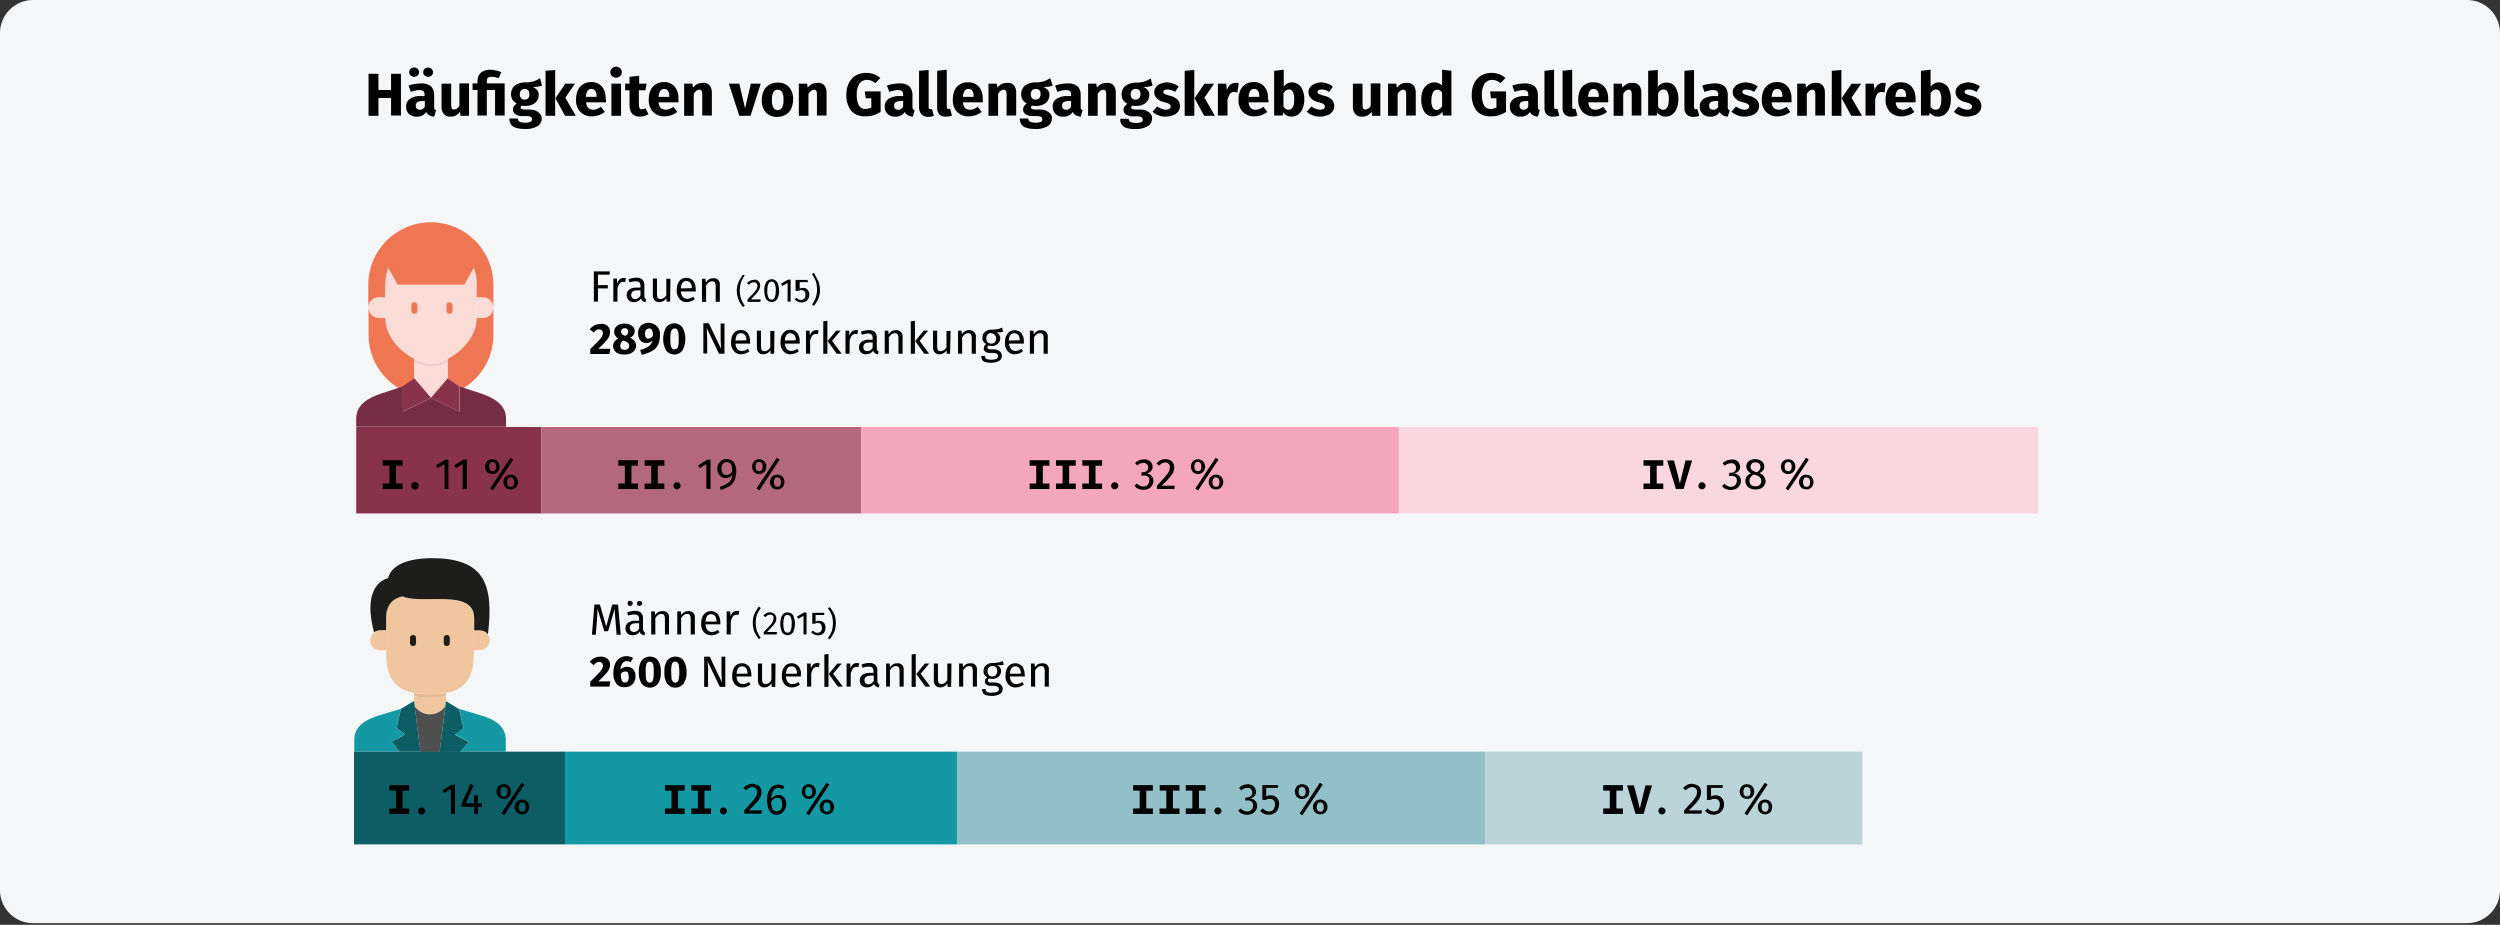 <?xml version="1.0" encoding="utf-8"?>
<!-- Generator: Adobe Illustrator 24.1.3, SVG Export Plug-In . SVG Version: 6.00 Build 0)  -->
<svg version="1.1" id="Ebene_1" xmlns="http://www.w3.org/2000/svg" xmlns:xlink="http://www.w3.org/1999/xlink" x="0px" y="0px"
	 viewBox="0 0 911 337" style="enable-background:new 0 0 911 337;" xml:space="preserve">
<rect x="0" y="0" width="911" height="337" fill="#333333" stroke="none"/>
<style type="text/css">
	.st0{fill:#F5F6F7;}
	.st1{fill:#010101;}
	.st2{fill-rule:evenodd;clip-rule:evenodd;fill:#FBDBD5;}
	.st3{fill-rule:evenodd;clip-rule:evenodd;fill:#EE7652;}
	.st4{fill-rule:evenodd;clip-rule:evenodd;fill:#EECEC9;}
	.st5{fill-rule:evenodd;clip-rule:evenodd;fill:#88324C;}
	.st6{fill-rule:evenodd;clip-rule:evenodd;fill:#752C44;}
	.st7{fill:#EE7652;}
	.st8{fill-rule:evenodd;clip-rule:evenodd;fill:#F0C69E;}
	.st9{fill-rule:evenodd;clip-rule:evenodd;fill:#504F4F;}
	.st10{fill-rule:evenodd;clip-rule:evenodd;fill:#0D5D65;}
	.st11{fill-rule:evenodd;clip-rule:evenodd;fill:#1398A4;}
	.st12{fill-rule:evenodd;clip-rule:evenodd;fill:#E6BA94;}
	.st13{fill-rule:evenodd;clip-rule:evenodd;fill:#1D1D1B;}
	.st14{fill:#1D1D1B;}
	.st15{fill:#88324C;}
	.st16{fill:#B3687E;}
	.st17{fill:#F4A6BD;}
	.st18{fill:#FAD6E1;}
	.st19{fill:#0D5D65;}
	.st20{fill:#1398A4;}
	.st21{fill:#92BFC8;}
	.st22{fill:#BAD4DA;}
</style>
<g id="Page-1">
	<g id="Illustrationen" transform="translate(2, -27168)">
		<g id="gallenwegskrebs-haeufigkeit" transform="translate(-2, 27168)">
			<g id="Group">
				<g id="asthma-haeufigkeit">
					<g id="guertelrose-haeufigkeit">
						<g id="BG_Figur">
							<g id="Mask">
								<path id="Path" class="st0" d="M12,0h887c6.6,0,12,5.4,12,12v312.4c0,6.6-5.4,12-12,12H12c-6.6,0-12-5.4-12-12V12
									C0,5.4,5.4,0,12,0z"/>
							</g>
						</g>
					</g>
				</g>
			</g>
			<g id="Group_1_" transform="translate(134, 24)">
				<polygon id="Path_1_" class="st1" points="8.5,18.2 8.5,11.7 3.9,11.7 3.9,18.2 0.3,18.2 0.3,2.9 3.9,2.9 3.9,8.8 8.5,8.8 
					8.5,2.9 12.1,2.9 12.1,18.1 8.5,18.1 				"/>
				<path id="Shape" class="st1" d="M24.3,15.7c0.1,0.2,0.4,0.4,0.6,0.5l-0.7,2.3c-0.6,0-1.2-0.2-1.8-0.5c-0.5-0.3-0.9-0.7-1.1-1.2
					c-0.8,1.2-2.1,1.8-3.5,1.7c-1,0.1-2-0.3-2.8-1c-0.7-0.7-1.1-1.7-1-2.6c-0.1-1.2,0.5-2.3,1.4-2.9c1.2-0.8,2.6-1.1,4.1-1h1.2v-0.4
					c0.1-0.5-0.1-1-0.4-1.4c-0.5-0.3-1-0.4-1.5-0.4S17.9,8.9,17.4,9c-0.6,0.1-1.1,0.3-1.7,0.5l-0.8-2.3c0.7-0.3,1.5-0.5,2.3-0.6
					c0.7-0.1,1.4-0.2,2.1-0.2c1.3-0.1,2.6,0.2,3.7,1c0.8,0.8,1.2,1.9,1.2,3.1V15C24.2,15.1,24.2,15.4,24.3,15.7z M18.2,1.1
					c0.3,0.3,0.5,0.8,0.5,1.2c0,0.5-0.2,0.9-0.5,1.2C17.9,3.8,17.4,4,16.9,4S16,3.8,15.6,3.5c-0.3-0.3-0.5-0.8-0.5-1.2
					c0-0.5,0.2-0.9,0.5-1.2c0.3-0.3,0.8-0.5,1.3-0.5S17.9,0.8,18.2,1.1z M20.8,14.9v-2.1h-0.9c-0.6,0-1.2,0.1-1.8,0.4
					c-0.4,0.3-0.6,0.8-0.6,1.3c0,0.4,0.1,0.8,0.4,1.1c0.3,0.3,0.6,0.4,1,0.4C19.7,16.1,20.4,15.6,20.8,14.9L20.8,14.9z M23.3,1.1
					c0.3,0.3,0.5,0.8,0.5,1.2c0,0.5-0.2,0.9-0.5,1.2C23,3.8,22.5,4,22,4s-0.9-0.2-1.3-0.5c-0.3-0.3-0.5-0.8-0.5-1.2
					c0-0.5,0.2-0.9,0.5-1.2C21,0.8,21.5,0.6,22,0.6S22.9,0.8,23.3,1.1L23.3,1.1z"/>
				<path id="Path_2_" class="st1" d="M36.8,18.2h-3l-0.2-1.5c-0.8,1.2-2.1,1.9-3.5,1.8c-0.9,0.1-1.8-0.3-2.4-1
					c-0.6-0.8-0.9-1.7-0.8-2.7V6.5h3.5v7.9c0,0.4,0.1,0.8,0.3,1.2c0.2,0.2,0.5,0.4,0.8,0.3c0.8-0.1,1.6-0.6,1.9-1.4V6.4h3.5v11.8
					H36.8z"/>
				<path id="Path_3_" class="st1" d="M48.7,2.3l-1,2.2C46.9,4.2,46.1,4,45.2,4c-0.5-0.1-1,0.1-1.4,0.3c-0.3,0.3-0.4,0.8-0.4,1.2
					v0.9h6.5v11.7h-3.5V8.8h-3v9.3H40V8.8h-1.8V6.4H40v-1c0-1.1,0.4-2.2,1.2-2.9c1-0.8,2.4-1.2,3.7-1.1C46.2,1.5,47.5,1.8,48.7,2.3z
					"/>
				<path id="Shape_1_" class="st1" d="M63.5,7.2c-1.1,0.4-2.2,0.5-3.4,0.5c0.7,0.2,1.2,0.7,1.7,1.2c0.4,0.5,0.6,1.2,0.5,1.8
					c0,0.7-0.2,1.4-0.6,2c-0.4,0.6-1,1.1-1.7,1.4c-0.8,0.4-1.7,0.5-2.6,0.5c-0.4,0-0.9,0-1.3-0.1c-0.1,0.1-0.2,0.2-0.3,0.3
					c-0.1,0.1-0.1,0.3-0.1,0.4c0,0.2,0.1,0.4,0.3,0.5c0.3,0.1,0.7,0.2,1,0.2h1.8c0.8,0,1.6,0.1,2.4,0.4c0.6,0.3,1.2,0.7,1.6,1.2
					c0.4,0.5,0.6,1.1,0.6,1.7c0,1.2-0.6,2.3-1.6,2.8c-1.4,0.8-3,1.1-4.6,1c-1.1,0-2.3-0.1-3.4-0.5c-0.7-0.2-1.3-0.7-1.7-1.3
					c-0.3-0.6-0.5-1.3-0.5-2h3.1c0,0.3,0.1,0.6,0.2,0.8c0.2,0.2,0.5,0.4,0.8,0.5c0.5,0.1,1,0.2,1.6,0.2c0.7,0.1,1.4-0.1,2-0.3
					c0.4-0.2,0.6-0.6,0.6-1c0-0.3-0.2-0.6-0.4-0.8c-0.4-0.2-0.8-0.3-1.3-0.3h-1.7c-0.9,0.1-1.9-0.2-2.7-0.7c-0.6-0.4-0.9-1-0.9-1.7
					c0-0.4,0.1-0.9,0.4-1.2c0.3-0.4,0.6-0.7,1-1c-0.6-0.3-1.2-0.8-1.6-1.4c-0.3-0.6-0.5-1.3-0.5-2c0-1.2,0.5-2.4,1.4-3.1
					C54.7,6.4,56,6,57.3,6c1,0.1,2-0.1,3-0.3C61.2,5.4,62,5,62.8,4.5L63.5,7.2z M55.9,8.9c-0.3,0.4-0.5,0.9-0.5,1.4s0.1,1,0.5,1.5
					c0.3,0.4,0.8,0.5,1.3,0.5s1-0.2,1.3-0.5c0.3-0.4,0.5-1,0.4-1.5c0-1.3-0.6-1.9-1.8-1.9C56.7,8.4,56.3,8.6,55.9,8.9L55.9,8.9z"/>
				<path id="Shape_2_" class="st1" d="M68.3,1.5v16.7h-3.5V1.8L68.3,1.5z M75.5,6.5L72,11.6l3.8,6.6h-3.9l-3.5-6.4L72,6.5H75.5
					L75.5,6.5z"/>
				<path id="Shape_3_" class="st1" d="M86.8,13.3h-7.2c0,0.8,0.3,1.5,0.8,2.1c0.5,0.4,1.2,0.6,1.8,0.6c0.5,0,0.9-0.1,1.4-0.3
					s1-0.5,1.4-0.8l1.4,1.9c-1.3,1-2.9,1.6-4.6,1.6c-1.6,0.1-3.2-0.5-4.4-1.7c-1.1-1.2-1.6-2.9-1.5-4.5c0-1.1,0.2-2.2,0.6-3.2
					c0.8-1.9,2.7-3.1,4.8-3.1c1.5-0.1,3,0.5,4,1.6c1,1.2,1.5,2.8,1.4,4.4C86.9,12.5,86.9,12.9,86.8,13.3z M83.4,11.1
					c0-1.8-0.7-2.7-1.9-2.7c-0.5,0-1.1,0.2-1.4,0.7c-0.4,0.7-0.6,1.4-0.6,2.2h3.9V11.1z"/>
				<path id="Shape_4_" class="st1" d="M92,0.9c0.8,0.8,0.8,2,0,2.8l0,0c-0.9,0.8-2.1,0.8-3,0c-0.8-0.8-0.8-2,0-2.8
					C89.9,0.1,91.2,0.1,92,0.9z M92.3,6.5v11.7h-3.5V6.5H92.3z"/>
				<path id="Path_4_" class="st1" d="M102.3,17.6c-0.5,0.3-1,0.5-1.5,0.7c-0.5,0.1-1.1,0.2-1.6,0.2c-2.5,0-3.8-1.4-3.8-4.2V8.9
					h-1.6V6.5h1.6V4l3.5-0.4v2.9h2.7l-0.4,2.4h-2.4v5.4c0,0.4,0.1,0.8,0.3,1.2c0.2,0.3,0.5,0.4,0.8,0.3c0.4,0,0.9-0.1,1.3-0.4
					L102.3,17.6z"/>
				<path id="Shape_5_" class="st1" d="M113.2,13.3H106c0,0.8,0.3,1.5,0.8,2.1c0.5,0.4,1.2,0.6,1.8,0.6c0.5,0,0.9-0.1,1.4-0.3
					s1-0.5,1.4-0.8l1.4,1.9c-1.3,1-2.9,1.6-4.5,1.6c-1.6,0.1-3.2-0.5-4.4-1.7c-1.1-1.2-1.6-2.9-1.5-4.5c0-1.1,0.2-2.2,0.6-3.2
					c0.8-1.9,2.7-3.1,4.8-3.1c1.5-0.1,3,0.5,4,1.6c1,1.2,1.5,2.8,1.4,4.4C113.3,12.5,113.3,12.9,113.2,13.3z M109.9,11.1
					c0-1.8-0.7-2.7-1.9-2.7c-0.5,0-1.1,0.2-1.4,0.7c-0.4,0.7-0.6,1.4-0.6,2.2h3.9V11.1z"/>
				<path id="Path_5_" class="st1" d="M124.5,7c0.6,0.7,0.9,1.6,0.9,2.6v8.5h-3.5v-7.9c0-0.4-0.1-0.9-0.3-1.2
					c-0.2-0.2-0.5-0.4-0.8-0.3c-0.7,0-1.4,0.5-2,1.5v8h-3.5V6.5h3l0.2,1.4c0.5-0.5,1-1,1.6-1.3c0.6-0.3,1.3-0.4,1.9-0.4
					C122.9,6,123.8,6.4,124.5,7z"/>
				<polygon id="Path_6_" class="st1" points="143.2,6.5 139.5,18.2 135.4,18.2 131.6,6.5 135.4,6.5 137.5,15.5 139.6,6.5 				"/>
				<path id="Shape_6_" class="st1" d="M153.5,7.7c1.1,1.3,1.6,2.9,1.5,4.6c0,1.1-0.2,2.2-0.7,3.3c-0.4,0.9-1.1,1.7-2,2.2
					c-0.9,0.5-2,0.8-3,0.8c-1.6,0.1-3.1-0.5-4.2-1.6c-1.1-1.3-1.6-2.9-1.5-4.6c0-1.1,0.2-2.3,0.7-3.3c0.4-0.9,1.1-1.7,2-2.2
					c0.9-0.5,1.9-0.8,3-0.8C150.9,6,152.4,6.6,153.5,7.7z M147.8,9.6c-0.4,0.9-0.6,1.8-0.5,2.8c-0.1,1,0.1,1.9,0.5,2.8
					c0.3,0.6,0.9,0.9,1.6,0.9c0.7,0,1.3-0.3,1.6-0.9c0.4-0.9,0.6-1.8,0.5-2.8c0.1-1-0.1-1.9-0.5-2.8c-0.3-0.6-0.9-0.9-1.6-0.9
					C148.7,8.6,148.1,9,147.8,9.6z"/>
				<path id="Path_7_" class="st1" d="M166.3,7c0.6,0.7,0.9,1.6,0.9,2.6v8.5h-3.5v-7.9c0-0.4-0.1-0.9-0.3-1.2
					c-0.2-0.2-0.5-0.4-0.8-0.3c-0.7,0-1.4,0.5-2,1.5v8h-3.5V6.5h3l0.2,1.4c0.5-0.5,1-1,1.6-1.3c0.6-0.3,1.3-0.4,1.9-0.4
					C164.8,6.1,165.7,6.4,166.3,7z"/>
				<path id="Path_8_" class="st1" d="M186.8,4.4L185,6.3c-0.5-0.4-1-0.7-1.5-0.9c-0.5-0.2-1-0.3-1.6-0.3c-1.1,0-2.1,0.5-2.7,1.3
					c-0.7,1.2-1.1,2.6-1,4c-0.1,1.4,0.2,2.9,0.8,4.1c0.5,0.8,1.4,1.3,2.4,1.2c0.7,0,1.4-0.2,2.1-0.5v-3.4h-2l-0.4-2.5h5.8v7.5
					c-0.8,0.5-1.7,0.9-2.6,1.2c-0.9,0.3-1.9,0.4-2.9,0.4c-2,0.1-3.9-0.6-5.2-2c-1.3-1.7-1.9-3.9-1.8-6c0-1.5,0.3-3,1-4.3
					C176,5,176.9,4,178,3.4C180.8,2,184.3,2.3,186.8,4.4L186.8,4.4z"/>
				<path id="Shape_7_" class="st1" d="M198.7,15.7c0.1,0.2,0.4,0.4,0.6,0.5l-0.7,2.3c-0.6,0-1.2-0.2-1.8-0.5
					c-0.5-0.3-0.9-0.7-1.1-1.2c-0.8,1.2-2.1,1.8-3.5,1.7c-1,0.1-2-0.3-2.8-1c-0.7-0.7-1.1-1.7-1-2.6c-0.1-1.2,0.5-2.3,1.4-2.9
					c1.2-0.7,2.6-1.1,4.1-1h1.2v-0.4c0.1-0.5-0.1-1-0.4-1.4c-0.5-0.3-1-0.4-1.5-0.4s-0.9,0.1-1.4,0.2c-0.6,0.1-1.1,0.3-1.7,0.5
					l-0.9-2.3c0.7-0.3,1.5-0.5,2.3-0.6c0.7-0.1,1.4-0.2,2.1-0.2c1.3-0.1,2.6,0.2,3.7,1c0.8,0.8,1.2,1.9,1.2,3.1V15
					C198.4,15.1,198.5,15.4,198.7,15.7z M195.1,14.9v-2.1h-0.9c-0.6,0-1.2,0.1-1.8,0.4c-0.4,0.3-0.6,0.8-0.6,1.3
					c0,0.4,0.1,0.8,0.4,1.1c0.3,0.3,0.6,0.4,1,0.4C194,16.1,194.7,15.6,195.1,14.9z"/>
				<path id="Path_9_" class="st1" d="M201.8,17.7c-0.6-0.7-0.9-1.6-0.9-2.5V1.8l3.5-0.3v13.6c0,0.5,0.2,0.7,0.6,0.7
					c0.2,0,0.4,0,0.6-0.1l0.7,2.5c-0.7,0.3-1.4,0.4-2.1,0.4C203.3,18.6,202.4,18.3,201.8,17.7z"/>
				<path id="Path_10_" class="st1" d="M208.3,17.7c-0.6-0.7-0.9-1.6-0.8-2.5V1.8l3.5-0.4V15c0,0.5,0.2,0.7,0.6,0.7
					c0.2,0,0.4,0,0.6-0.1l0.7,2.5c-0.7,0.3-1.4,0.4-2.1,0.4C209.8,18.6,209,18.3,208.3,17.7z"/>
				<path id="Shape_8_" class="st1" d="M224.1,13.3h-7.2c0,0.8,0.3,1.5,0.8,2.1c0.5,0.4,1.2,0.6,1.8,0.6c0.5,0,0.9-0.1,1.4-0.3
					s1-0.5,1.4-0.8l1.4,1.9c-1.3,1-2.9,1.6-4.6,1.6c-1.6,0.1-3.2-0.5-4.4-1.7c-1.1-1.2-1.6-2.9-1.5-4.5c0-1.1,0.2-2.2,0.6-3.2
					c0.4-0.9,1-1.7,1.9-2.2c0.9-0.6,1.9-0.9,3-0.8c1.5-0.1,3,0.5,4,1.6c1,1.2,1.5,2.8,1.4,4.4C224.2,12.5,224.2,12.9,224.1,13.3z
					 M220.8,11.1c0-1.8-0.7-2.7-1.9-2.7c-0.5,0-1.1,0.2-1.4,0.7c-0.4,0.7-0.6,1.4-0.6,2.2h3.9V11.1z"/>
				<path id="Path_11_" class="st1" d="M235.4,7c0.6,0.7,0.9,1.6,0.9,2.6v8.5h-3.5v-7.9c0-0.4-0.1-0.9-0.3-1.2
					c-0.2-0.2-0.5-0.4-0.8-0.3c-0.7,0-1.4,0.5-2,1.5v8h-3.5V6.5h3l0.2,1.4c0.5-0.5,1-1,1.6-1.3c0.6-0.3,1.3-0.4,2-0.4
					C233.9,6.1,234.8,6.4,235.4,7z"/>
				<path id="Shape_9_" class="st1" d="M249.6,7.2c-1.1,0.4-2.2,0.5-3.4,0.5c0.7,0.2,1.2,0.7,1.7,1.2c0.4,0.5,0.6,1.2,0.5,1.8
					c0,0.7-0.2,1.4-0.6,2c-0.4,0.6-1,1.1-1.7,1.4c-0.8,0.4-1.7,0.5-2.6,0.5c-0.5,0-0.9,0-1.4-0.1c-0.1,0.1-0.2,0.2-0.3,0.3
					c-0.1,0.1-0.1,0.3-0.1,0.4c0,0.2,0.1,0.4,0.3,0.5c0.3,0.1,0.7,0.2,1,0.2h1.8c0.8,0,1.6,0.1,2.4,0.4c0.6,0.3,1.2,0.7,1.6,1.2
					c0.4,0.5,0.6,1.1,0.5,1.7c0,1.2-0.6,2.3-1.6,2.8c-1.4,0.8-3,1.1-4.5,1c-1.1,0-2.3-0.1-3.4-0.5c-0.7-0.2-1.3-0.7-1.7-1.3
					c-0.3-0.6-0.5-1.3-0.5-2h3.1c0,0.3,0.1,0.6,0.2,0.8c0.2,0.2,0.5,0.4,0.8,0.5c0.5,0.1,1,0.2,1.6,0.2c0.7,0.1,1.4-0.1,2-0.3
					c0.4-0.2,0.6-0.6,0.5-1c0-0.3-0.1-0.6-0.4-0.8c-0.4-0.2-0.8-0.3-1.3-0.3h-1.7c-0.9,0.1-1.9-0.2-2.7-0.7c-0.6-0.4-0.9-1-0.9-1.7
					c0-0.4,0.1-0.9,0.4-1.2c0.2-0.4,0.6-0.8,1-1c-0.6-0.3-1.2-0.8-1.6-1.4c-0.3-0.6-0.5-1.3-0.5-2c0-1.2,0.5-2.4,1.4-3.1
					c1.1-0.8,2.4-1.2,3.7-1.2c1,0.1,2-0.1,3-0.3c0.9-0.3,1.7-0.7,2.5-1.2L249.6,7.2z M242.1,8.9c-0.3,0.4-0.5,0.9-0.5,1.4
					s0.1,1,0.5,1.5c0.3,0.4,0.8,0.5,1.3,0.5s1-0.2,1.3-0.5c0.3-0.4,0.5-1,0.5-1.5c0-1.3-0.6-1.9-1.8-1.9
					C242.9,8.4,242.4,8.6,242.1,8.9L242.1,8.9z"/>
				<path id="Shape_10_" class="st1" d="M259.9,15.7c0.1,0.2,0.4,0.4,0.6,0.5l-0.7,2.3c-0.6,0-1.2-0.2-1.8-0.5
					c-0.5-0.3-0.9-0.7-1.1-1.2c-0.8,1.2-2.1,1.8-3.5,1.7c-1,0.1-2-0.3-2.8-1c-0.7-0.7-1-1.7-1-2.6c-0.1-1.2,0.5-2.3,1.4-2.9
					c1.2-0.7,2.6-1.1,4.1-1h1.2v-0.4c0.1-0.5-0.1-1-0.4-1.4c-0.5-0.3-1-0.4-1.5-0.4S253.5,8.9,253,9c-0.6,0.1-1.1,0.3-1.7,0.5
					l-0.8-2.3c0.7-0.3,1.5-0.5,2.3-0.6c0.7-0.1,1.4-0.2,2.1-0.2c1.3-0.1,2.6,0.2,3.7,1c0.8,0.8,1.3,1.9,1.2,3.1V15
					C259.8,15.1,259.8,15.4,259.9,15.7z M256.3,14.9v-2.1h-0.9c-0.6,0-1.2,0.1-1.8,0.4c-0.4,0.3-0.6,0.8-0.6,1.3
					c0,0.4,0.1,0.8,0.4,1.1c0.3,0.3,0.6,0.4,1,0.4C255.3,16.1,256,15.6,256.3,14.9z"/>
				<path id="Path_12_" class="st1" d="M271.7,7c0.6,0.7,0.9,1.6,0.9,2.6v8.5h-3.5v-7.9c0-0.4-0.1-0.9-0.3-1.2
					c-0.2-0.2-0.5-0.4-0.8-0.3c-0.7,0-1.4,0.5-2,1.5v8h-3.5V6.5h3l0.2,1.4c0.5-0.5,1-1,1.6-1.3c0.6-0.3,1.3-0.4,1.9-0.4
					C270.2,6.1,271.1,6.4,271.7,7z"/>
				<path id="Shape_11_" class="st1" d="M286,7.2c-1.1,0.4-2.2,0.5-3.4,0.5c0.7,0.2,1.2,0.7,1.7,1.2c0.4,0.5,0.6,1.2,0.5,1.8
					c0,0.7-0.2,1.4-0.6,2c-0.4,0.6-1,1.1-1.7,1.4c-0.8,0.4-1.7,0.5-2.6,0.5c-0.4,0-0.9,0-1.3-0.1c-0.1,0.1-0.2,0.2-0.3,0.3
					c-0.1,0.1-0.1,0.3-0.1,0.4c0,0.2,0.1,0.4,0.3,0.5c0.3,0.1,0.7,0.2,1,0.2h1.8c0.8,0,1.6,0.1,2.4,0.4c0.6,0.3,1.2,0.7,1.6,1.2
					c0.4,0.5,0.6,1.1,0.5,1.7c0,1.2-0.6,2.3-1.6,2.8c-1.4,0.8-3,1.1-4.5,1c-1.1,0.1-2.3-0.1-3.3-0.4c-0.7-0.2-1.3-0.7-1.7-1.3
					c-0.4-0.6-0.5-1.3-0.5-2h3.1c0,0.3,0.1,0.6,0.2,0.8c0.2,0.2,0.5,0.4,0.8,0.5c0.5,0.1,1,0.2,1.6,0.2c0.7,0.1,1.4-0.1,2-0.3
					c0.4-0.2,0.6-0.6,0.5-1c0-0.3-0.2-0.6-0.4-0.8c-0.4-0.2-0.8-0.3-1.3-0.3H279c-0.9,0.1-1.9-0.2-2.7-0.7c-0.6-0.4-0.9-1-0.9-1.7
					c0-0.4,0.1-0.9,0.4-1.2c0.3-0.4,0.6-0.7,1-1c-0.6-0.3-1.2-0.8-1.6-1.4c-0.3-0.6-0.5-1.3-0.5-2c0-1.2,0.5-2.4,1.4-3.1
					c1.1-0.8,2.4-1.2,3.7-1.2c1,0.1,2-0.1,3-0.3c0.9-0.3,1.7-0.7,2.5-1.2L286,7.2z M278.5,8.9c-0.3,0.4-0.5,0.9-0.5,1.4
					s0.1,1.1,0.5,1.5c0.3,0.4,0.8,0.5,1.3,0.5s1-0.2,1.3-0.5c0.3-0.4,0.5-1,0.5-1.5c0-1.3-0.6-1.9-1.8-1.9
					C279.3,8.4,278.8,8.6,278.5,8.9z"/>
				<path id="Path_13_" class="st1" d="M293.6,6.5c0.7,0.2,1.4,0.6,1.9,1l-1.3,2c-0.9-0.6-1.9-0.9-2.9-0.9c-0.4,0-0.7,0.1-1,0.2
					c-0.2,0.1-0.4,0.4-0.4,0.7c0,0.2,0,0.4,0.2,0.5c0.2,0.2,0.4,0.3,0.7,0.4c0.5,0.2,1,0.4,1.6,0.5c1,0.2,1.9,0.7,2.7,1.4
					c0.6,0.6,0.9,1.5,0.9,2.3c0,0.7-0.2,1.5-0.7,2.1c-0.5,0.6-1.1,1.1-1.9,1.3c-0.8,0.3-1.7,0.5-2.6,0.5c-0.9,0-1.9-0.1-2.7-0.5
					c-0.8-0.3-1.5-0.7-2.1-1.3l1.7-1.9c0.9,0.7,2,1.1,3.1,1.2c0.4,0,0.9-0.1,1.3-0.3c0.3-0.2,0.5-0.5,0.5-0.8c0-0.2-0.1-0.5-0.2-0.7
					c-0.2-0.2-0.4-0.4-0.7-0.5c-0.5-0.2-1.1-0.4-1.6-0.5c-1-0.2-1.9-0.7-2.6-1.4c-0.6-0.6-0.9-1.4-0.9-2.2c0-0.7,0.2-1.3,0.6-1.8
					c0.4-0.6,1-1,1.7-1.3c0.8-0.3,1.7-0.5,2.5-0.5C292.1,6.1,292.9,6.2,293.6,6.5z"/>
				<path id="Shape_12_" class="st1" d="M301.2,1.5v16.7h-3.5V1.8L301.2,1.5z M308.4,6.5l-3.5,5.1l3.8,6.6h-3.9l-3.5-6.4l3.6-5.3
					H308.4L308.4,6.5z"/>
				<path id="Path_14_" class="st1" d="M317.4,6.3l-0.5,3.4c-0.3-0.1-0.7-0.1-1.1-0.2c-0.6,0-1.2,0.2-1.6,0.7
					c-0.4,0.6-0.7,1.4-0.9,2.1v5.8h-3.5V6.5h3l0.3,2.3c0.2-0.7,0.6-1.4,1.2-1.9c0.5-0.4,1.1-0.7,1.8-0.7
					C316.6,6.2,317,6.2,317.4,6.3z"/>
				<path id="Shape_13_" class="st1" d="M328.2,13.3H321c0,0.8,0.3,1.5,0.8,2.1c0.5,0.4,1.2,0.6,1.8,0.6c0.5,0,0.9-0.1,1.4-0.3
					s1-0.5,1.4-0.8l1.4,1.9c-1.3,1-2.9,1.6-4.6,1.6c-1.6,0.1-3.2-0.5-4.4-1.7c-1.1-1.2-1.6-2.9-1.5-4.5c0-1.1,0.2-2.2,0.6-3.2
					c0.8-1.9,2.7-3.1,4.8-3.1c1.5-0.1,3,0.5,4,1.6c1,1.3,1.5,2.8,1.3,4.4C328.3,12.5,328.3,12.9,328.2,13.3z M324.9,11.1
					c0-1.8-0.7-2.7-1.9-2.7c-0.5,0-1.1,0.2-1.4,0.7c-0.4,0.7-0.6,1.4-0.6,2.2h3.9V11.1z"/>
				<path id="Shape_14_" class="st1" d="M340.1,7.7c0.8,1.4,1.3,3,1.2,4.6c0,1.1-0.2,2.2-0.6,3.2c-0.3,0.9-0.9,1.6-1.6,2.2
					c-0.7,0.5-1.6,0.8-2.5,0.8c-0.6,0-1.2-0.1-1.7-0.4c-0.5-0.3-1-0.6-1.3-1.1l-0.2,1.1h-3.1V1.8l3.5-0.4v6.2
					c0.3-0.5,0.8-0.9,1.3-1.2c0.6-0.3,1.2-0.4,1.8-0.4C338.1,6,339.4,6.7,340.1,7.7z M337.6,12.3c0.1-1-0.1-2-0.5-2.9
					c-0.3-0.5-0.8-0.8-1.4-0.8c-0.9,0-1.6,0.6-2,1.4v4.9c0.2,0.3,0.5,0.6,0.8,0.8s0.6,0.3,1,0.3C336.9,16,337.6,14.8,337.6,12.3z"/>
				<path id="Path_15_" class="st1" d="M349.8,6.5c0.7,0.2,1.3,0.6,1.9,1l-1.3,2c-0.9-0.6-1.9-0.9-2.9-0.9c-0.3,0-0.7,0.1-1,0.2
					c-0.2,0.1-0.4,0.4-0.4,0.7c0,0.2,0,0.4,0.2,0.5c0.2,0.2,0.4,0.3,0.7,0.4c0.5,0.2,1,0.4,1.6,0.5c1,0.2,1.9,0.7,2.7,1.4
					c0.6,0.6,0.9,1.5,0.9,2.3c0,0.7-0.2,1.5-0.7,2.1c-0.5,0.6-1.1,1.1-1.9,1.3c-0.8,0.3-1.7,0.5-2.6,0.5s-1.9-0.1-2.7-0.5
					c-0.8-0.3-1.5-0.7-2.1-1.3l1.7-1.9c0.9,0.7,2,1.1,3.1,1.2c0.4,0,0.9-0.1,1.3-0.3c0.3-0.2,0.5-0.5,0.5-0.8c0-0.2-0.1-0.5-0.2-0.7
					c-0.2-0.2-0.4-0.4-0.7-0.5c-0.5-0.2-1.1-0.4-1.6-0.5c-1-0.2-1.9-0.7-2.6-1.4c-0.6-0.6-0.9-1.4-0.9-2.2c0-0.7,0.2-1.3,0.6-1.8
					c0.4-0.6,1-1,1.7-1.3c0.8-0.3,1.7-0.5,2.5-0.5C348.3,6.1,349.1,6.2,349.8,6.5z"/>
				<path id="Path_16_" class="st1" d="M369,18.2h-3l-0.2-1.5c-0.8,1.2-2.1,1.9-3.6,1.8c-0.9,0.1-1.8-0.3-2.4-1
					c-0.6-0.8-0.9-1.7-0.8-2.7V6.5h3.5v7.9c0,0.4,0.1,0.8,0.3,1.2c0.2,0.2,0.5,0.4,0.8,0.3c0.8-0.1,1.6-0.6,1.9-1.4V6.4h3.5V18.2z"
					/>
				<path id="Path_17_" class="st1" d="M381,7c0.6,0.7,0.9,1.6,0.9,2.6v8.5h-3.5v-7.9c0-0.4-0.1-0.9-0.3-1.2
					c-0.2-0.2-0.5-0.4-0.8-0.3c-0.7,0-1.4,0.5-2,1.5v8h-3.5V6.5h3l0.2,1.4c0.5-0.5,1-1,1.6-1.3c0.6-0.3,1.3-0.4,1.9-0.4
					C379.5,6.1,380.4,6.4,381,7z"/>
				<path id="Shape_15_" class="st1" d="M394.9,1.8v16.3h-3.1l-0.2-1.4c-0.7,1.1-2,1.7-3.3,1.7c-1.3,0.1-2.6-0.6-3.3-1.7
					c-0.8-1.4-1.2-3-1.1-4.6c0-1.1,0.2-2.2,0.6-3.2c0.4-0.9,1-1.6,1.7-2.1c0.7-0.5,1.6-0.8,2.5-0.8c1,0,2,0.4,2.8,1.1V1.4L394.9,1.8
					z M391.5,14.7v-5c-0.2-0.3-0.5-0.5-0.8-0.8c-0.3-0.2-0.7-0.3-1-0.2c-0.6,0-1.2,0.3-1.5,0.9c-0.4,0.9-0.6,1.8-0.6,2.8
					c-0.1,1,0.1,2,0.5,2.9c0.3,0.5,0.8,0.8,1.4,0.8C390.3,16,391.1,15.5,391.5,14.7z"/>
				<path id="Path_18_" class="st1" d="M414.6,4.4l-1.8,1.9c-0.5-0.4-1-0.7-1.5-0.9c-0.5-0.2-1-0.3-1.6-0.3c-1.1,0-2.1,0.5-2.7,1.3
					c-0.7,1.2-1.1,2.6-1,4c-0.1,1.4,0.2,2.9,0.8,4.1c0.5,0.8,1.4,1.3,2.4,1.2c0.7,0,1.4-0.2,2.1-0.5v-3.4h-2L409,9.3h5.8v7.5
					c-0.8,0.5-1.7,0.9-2.6,1.2c-0.9,0.3-1.9,0.4-2.9,0.4c-2,0.1-3.9-0.6-5.2-2c-1.3-1.7-1.9-3.9-1.8-6c0-1.5,0.3-3,1-4.3
					c0.6-1.1,1.5-2.1,2.6-2.7C408.7,2,412.2,2.3,414.6,4.4L414.6,4.4z"/>
				<path id="Shape_16_" class="st1" d="M426.5,15.7c0.1,0.2,0.4,0.4,0.6,0.5l-0.7,2.3c-0.6,0-1.2-0.2-1.8-0.5
					c-0.5-0.3-0.9-0.7-1.1-1.2c-0.8,1.2-2.1,1.8-3.5,1.7c-1,0.1-2-0.3-2.8-1c-0.7-0.7-1.1-1.7-1-2.6c-0.1-1.2,0.5-2.3,1.4-2.9
					c1.2-0.7,2.6-1.1,4.1-1h1.2v-0.4c0.1-0.5-0.1-1-0.4-1.4c-0.5-0.3-1-0.4-1.5-0.4s-0.9,0.1-1.4,0.2c-0.6,0.1-1.1,0.3-1.7,0.5
					l-0.8-2.3c0.7-0.3,1.5-0.5,2.3-0.6c0.7-0.1,1.4-0.2,2.1-0.2c1.3-0.1,2.6,0.2,3.7,1c0.8,0.8,1.2,1.9,1.2,3.1V15
					C426.4,15.1,426.4,15.4,426.5,15.7z M422.9,14.9v-2.1h-0.8c-0.6,0-1.2,0.1-1.8,0.4c-0.4,0.3-0.6,0.8-0.6,1.3
					c0,0.4,0.1,0.8,0.4,1.1c0.3,0.3,0.6,0.4,1,0.4C421.9,16.1,422.6,15.6,422.9,14.9L422.9,14.9z"/>
				<path id="Path_19_" class="st1" d="M429.6,17.7c-0.6-0.7-0.9-1.6-0.8-2.5V1.8l3.5-0.4V15c0,0.5,0.2,0.7,0.6,0.7
					c0.2,0,0.4,0,0.6-0.1l0.7,2.5c-0.7,0.3-1.4,0.4-2.1,0.4C431.1,18.6,430.3,18.3,429.6,17.7z"/>
				<path id="Path_20_" class="st1" d="M436.2,17.7c-0.6-0.7-0.9-1.6-0.8-2.5V1.8l3.5-0.4V15c0,0.5,0.2,0.7,0.6,0.7
					c0.2,0,0.4,0,0.6-0.1l0.7,2.5c-0.7,0.3-1.4,0.4-2.1,0.4C437.7,18.6,436.9,18.3,436.2,17.7z"/>
				<path id="Shape_17_" class="st1" d="M452,13.3h-7.2c0,0.8,0.3,1.5,0.8,2.1c0.5,0.4,1.2,0.6,1.8,0.6c0.5,0,0.9-0.1,1.4-0.3
					s1-0.5,1.4-0.8l1.4,1.9c-1.3,1-2.9,1.6-4.6,1.6c-1.6,0.1-3.2-0.5-4.4-1.7c-1-1.2-1.6-2.8-1.5-4.5c0-1.1,0.2-2.2,0.6-3.2
					c0.4-0.9,1-1.7,1.9-2.2c0.9-0.6,1.9-0.9,3-0.8c1.5-0.1,3,0.5,4,1.6c1,1.2,1.5,2.8,1.4,4.4C452.1,12.5,452.1,12.9,452,13.3z
					 M448.6,11.1c0-1.8-0.7-2.7-1.9-2.7c-0.5,0-1.1,0.2-1.4,0.7c-0.4,0.7-0.6,1.4-0.6,2.2h3.9V11.1z"/>
				<path id="Path_21_" class="st1" d="M463.2,7c0.6,0.7,0.9,1.6,0.9,2.6v8.5h-3.5v-7.9c0-0.4-0.1-0.9-0.3-1.2
					c-0.2-0.2-0.5-0.4-0.8-0.3c-0.7,0-1.4,0.5-2,1.5v8H454V6.5h3l0.2,1.4c0.5-0.5,1-1,1.6-1.3c0.6-0.3,1.3-0.5,2-0.4
					C461.8,6.1,462.6,6.4,463.2,7z"/>
				<path id="Shape_18_" class="st1" d="M476.5,7.7c0.8,1.4,1.2,3,1.1,4.6c0,1.1-0.2,2.2-0.6,3.2c-0.3,0.9-0.9,1.6-1.6,2.2
					c-0.7,0.5-1.6,0.8-2.5,0.8c-0.6,0-1.2-0.1-1.7-0.4c-0.5-0.3-1-0.6-1.3-1.1l-0.2,1.1h-3.1V1.8l3.5-0.3v6.2
					c0.3-0.5,0.8-0.9,1.3-1.2c0.6-0.3,1.2-0.4,1.8-0.4C474.6,6,475.8,6.7,476.5,7.7z M474.1,12.3c0.1-1-0.1-2-0.5-2.9
					c-0.3-0.5-0.8-0.8-1.4-0.8c-0.9,0-1.6,0.6-2,1.4v4.9c0.2,0.3,0.5,0.6,0.8,0.8s0.6,0.3,1,0.3C473.4,16,474.1,14.8,474.1,12.3z"/>
				<path id="Path_22_" class="st1" d="M480.6,17.7c-0.6-0.7-0.9-1.6-0.8-2.5V1.8l3.5-0.3v13.6c0,0.5,0.2,0.7,0.6,0.7
					c0.2,0,0.4,0,0.6-0.1l0.7,2.5c-0.7,0.3-1.4,0.4-2.1,0.4C482.1,18.6,481.2,18.3,480.6,17.7z"/>
				<path id="Shape_19_" class="st1" d="M495.7,15.7c0.1,0.2,0.4,0.4,0.6,0.5l-0.7,2.3c-0.6,0-1.2-0.2-1.8-0.5
					c-0.5-0.3-0.9-0.7-1.1-1.2c-0.8,1.2-2.1,1.8-3.5,1.7c-1,0.1-2-0.3-2.8-1c-0.7-0.7-1.1-1.7-1-2.6c-0.1-1.2,0.5-2.3,1.4-2.9
					c1.2-0.7,2.6-1.1,4.1-1h1.2v-0.4c0.1-0.5-0.1-1-0.4-1.4c-0.5-0.3-1-0.4-1.5-0.4s-0.9,0.1-1.4,0.2c-0.6,0.1-1.1,0.3-1.7,0.5
					l-0.8-2.3c0.7-0.3,1.5-0.5,2.3-0.6c0.7-0.1,1.4-0.2,2.1-0.2c1.3-0.1,2.6,0.2,3.7,1c0.8,0.8,1.2,1.9,1.2,3.1V15
					C495.5,15.1,495.6,15.4,495.7,15.7z M492.1,14.9v-2.1h-0.9c-0.6,0-1.2,0.1-1.8,0.4c-0.4,0.3-0.6,0.8-0.6,1.3
					c0,0.4,0.1,0.8,0.4,1.1c0.3,0.3,0.6,0.4,1,0.4C491.1,16.1,491.8,15.6,492.1,14.9L492.1,14.9z"/>
				<path id="Path_23_" class="st1" d="M504.6,6.5c0.7,0.2,1.4,0.6,1.9,1l-1.3,2c-0.9-0.6-1.9-0.9-2.9-0.9c-0.3,0-0.7,0.1-1,0.2
					c-0.2,0.1-0.4,0.4-0.4,0.7c0,0.2,0.1,0.4,0.2,0.5c0.2,0.2,0.4,0.3,0.7,0.4c0.5,0.2,1,0.4,1.6,0.5c1,0.2,1.9,0.7,2.7,1.4
					c0.6,0.6,0.9,1.5,0.9,2.3c0,0.7-0.2,1.5-0.7,2.1c-0.5,0.6-1.1,1.1-1.9,1.3c-0.8,0.3-1.7,0.5-2.6,0.5c-0.9,0-1.9-0.1-2.7-0.5
					c-0.8-0.3-1.5-0.7-2.2-1.3l1.7-1.9c0.9,0.7,2,1.1,3.1,1.2c0.4,0,0.9-0.1,1.2-0.3c0.3-0.2,0.5-0.5,0.5-0.8c0-0.2,0-0.5-0.2-0.7
					c-0.2-0.2-0.4-0.4-0.7-0.5c-0.5-0.2-1.1-0.4-1.6-0.5c-1-0.2-1.9-0.7-2.6-1.4c-0.6-0.6-0.9-1.4-0.9-2.2c0-0.7,0.2-1.3,0.6-1.8
					c0.4-0.6,1-1,1.7-1.3c0.8-0.3,1.7-0.5,2.5-0.5C503,6.1,503.8,6.2,504.6,6.5z"/>
				<path id="Shape_20_" class="st1" d="M518.8,13.3h-7.2c0,0.8,0.3,1.5,0.8,2.1c0.5,0.4,1.2,0.6,1.8,0.6c0.5,0,0.9-0.1,1.4-0.3
					s1-0.5,1.4-0.8l1.4,1.9c-1.3,1-2.9,1.6-4.6,1.6c-1.6,0.1-3.2-0.5-4.3-1.7c-1.1-1.2-1.6-2.9-1.5-4.5c0-1.1,0.2-2.2,0.6-3.2
					c0.8-1.9,2.7-3.1,4.8-3.1c1.5-0.1,3,0.5,4,1.6c1,1.2,1.5,2.8,1.4,4.4C518.9,12.5,518.9,12.9,518.8,13.3z M515.5,11.1
					c0-1.8-0.7-2.7-1.9-2.7c-0.5,0-1.1,0.2-1.4,0.7c-0.4,0.7-0.6,1.4-0.6,2.2h3.9V11.1z"/>
				<path id="Path_24_" class="st1" d="M530.1,7c0.6,0.7,0.9,1.6,0.9,2.6v8.5h-3.5v-7.9c0-0.4-0.1-0.9-0.3-1.2
					c-0.2-0.2-0.5-0.4-0.8-0.3c-0.7,0-1.4,0.5-2,1.5v8h-3.5V6.5h3l0.2,1.4c0.5-0.5,1-1,1.6-1.3c0.6-0.3,1.3-0.5,2-0.4
					C528.6,6.1,529.5,6.4,530.1,7z"/>
				<path id="Shape_21_" class="st1" d="M537,1.5v16.7h-3.5V1.8L537,1.5z M544.2,6.5l-3.5,5.1l3.8,6.6h-3.9l-3.5-6.4l3.6-5.3H544.2
					L544.2,6.5z"/>
				<path id="Path_25_" class="st1" d="M553.2,6.3l-0.5,3.4c-0.3-0.1-0.7-0.1-1-0.2c-0.6,0-1.2,0.2-1.6,0.7
					c-0.4,0.6-0.7,1.4-0.8,2.1v5.8h-3.5V6.5h3l0.3,2.3c0.2-0.7,0.6-1.4,1.2-1.9c0.5-0.4,1.1-0.7,1.8-0.7
					C552.5,6.2,552.8,6.2,553.2,6.3z"/>
				<path id="Shape_22_" class="st1" d="M564,13.3h-7.2c0,0.8,0.3,1.5,0.8,2.1c0.5,0.4,1.2,0.6,1.8,0.6c0.5,0,0.9-0.1,1.4-0.3
					s1-0.5,1.4-0.8l1.4,1.9c-1.3,1-2.9,1.6-4.6,1.6c-1.6,0.1-3.2-0.5-4.4-1.7c-1-1.2-1.6-2.8-1.5-4.5c0-1.1,0.2-2.2,0.6-3.2
					c0.4-0.9,1-1.7,1.9-2.2c0.9-0.6,1.9-0.9,3-0.8c1.5-0.1,3,0.5,4,1.6c1,1.2,1.5,2.8,1.4,4.4C564.1,12.5,564.1,12.9,564,13.3z
					 M560.6,11.1c0-1.8-0.7-2.7-1.9-2.7c-0.5,0-1.1,0.2-1.4,0.7c-0.4,0.7-0.6,1.4-0.6,2.2h3.9V11.1z"/>
				<path id="Shape_23_" class="st1" d="M575.8,7.7c0.8,1.4,1.2,3,1.1,4.6c0,1.1-0.2,2.2-0.6,3.2c-0.3,0.9-0.9,1.6-1.6,2.2
					c-0.7,0.5-1.6,0.8-2.5,0.8c-0.6,0-1.2-0.1-1.7-0.4c-0.5-0.3-1-0.6-1.3-1.1l-0.2,1.1h-3V1.8l3.5-0.4v6.2c0.7-1,1.9-1.6,3.2-1.6
					C573.9,6.1,575.1,6.7,575.8,7.7z M573.4,12.3c0.1-1-0.1-2-0.5-2.9c-0.3-0.5-0.8-0.8-1.4-0.8c-0.9,0-1.6,0.6-2,1.4v4.9
					c0.2,0.3,0.5,0.6,0.8,0.8s0.6,0.3,1,0.3C572.7,16,573.4,14.8,573.4,12.3z"/>
				<path id="Path_26_" class="st1" d="M585.6,6.5c0.7,0.2,1.4,0.6,1.9,1l-1.3,2c-0.9-0.6-1.9-0.9-2.9-0.9c-0.3,0-0.7,0.1-1,0.2
					c-0.2,0.1-0.4,0.4-0.4,0.7c0,0.2,0,0.4,0.2,0.5c0.2,0.2,0.4,0.3,0.7,0.4c0.5,0.2,1,0.4,1.6,0.5c1,0.2,1.9,0.7,2.7,1.4
					c0.6,0.6,0.9,1.5,0.9,2.3c0,0.7-0.2,1.5-0.7,2.1c-0.5,0.6-1.1,1.1-1.9,1.3c-0.8,0.3-1.7,0.5-2.6,0.5c-0.9,0-1.9-0.1-2.7-0.5
					c-0.8-0.3-1.5-0.7-2.1-1.3l1.7-1.9c0.9,0.7,2,1.1,3.1,1.2c0.4,0,0.9-0.1,1.3-0.3c0.3-0.2,0.5-0.5,0.5-0.8c0-0.2-0.1-0.5-0.2-0.7
					c-0.2-0.2-0.4-0.4-0.7-0.5c-0.5-0.2-1.1-0.4-1.6-0.5c-1-0.2-1.9-0.7-2.6-1.4c-0.6-0.6-0.9-1.4-0.9-2.2c0-0.7,0.2-1.3,0.6-1.8
					c0.4-0.6,1-1,1.7-1.3c0.8-0.3,1.6-0.5,2.5-0.5C584.1,6.1,584.9,6.2,585.6,6.5z"/>
			</g>
			<g id="Group_2_" transform="translate(214, 98)">
				<polygon id="Path_27_" class="st1" points="2.4,11.9 2.4,0.9 8.3,0.9 8.1,2.1 3.9,2.1 3.9,5.9 7.5,5.9 7.5,7.1 3.9,7.1 
					3.9,11.9 				"/>
				<path id="Path_28_" class="st1" d="M14.1,3.4l-0.3,1.4c-0.2-0.1-0.5-0.1-0.7-0.1c-0.5,0-1,0.2-1.3,0.6c-0.4,0.5-0.6,1.1-0.8,1.8
					v4.8H9.5V3.5h1.3l0.1,1.7c0.2-0.5,0.5-1,0.9-1.4c0.4-0.3,0.8-0.5,1.3-0.5C13.5,3.3,13.8,3.3,14.1,3.4z"/>
				<path id="Shape_24_" class="st1" d="M21,10.7c0.1,0.2,0.3,0.3,0.5,0.4l-0.3,1c-0.4,0-0.7-0.2-1-0.4c-0.3-0.2-0.5-0.5-0.6-0.9
					c-0.6,0.8-1.5,1.3-2.5,1.3c-0.7,0.1-1.5-0.2-2-0.7c-1-1.1-1-2.8,0.1-3.8l0.1-0.1c0.8-0.5,1.8-0.8,2.8-0.7h1.3V6.2
					c0-0.5-0.1-0.9-0.4-1.3c-0.4-0.3-0.9-0.4-1.3-0.4c-0.8,0-1.5,0.2-2.3,0.4L15,3.8c0.9-0.4,1.9-0.6,2.9-0.6
					c0.8-0.1,1.6,0.2,2.2,0.7c0.5,0.6,0.8,1.3,0.7,2.1v3.9C20.8,10.3,20.9,10.5,21,10.7z M19.4,9.7V7.8h-1.1c-1.6,0-2.3,0.6-2.3,1.7
					c0,0.4,0.1,0.8,0.4,1.1c0.3,0.3,0.7,0.4,1.1,0.4C18.2,11,19,10.5,19.4,9.7L19.4,9.7z"/>
				<path id="Path_29_" class="st1" d="M30.2,11.9h-1.3l-0.1-1.3c-0.3,0.5-0.6,0.9-1.1,1.1c-0.5,0.3-1,0.4-1.5,0.4
					c-0.6,0-1.3-0.2-1.7-0.7s-0.7-1.2-0.6-1.9v-6h1.5v5.9c0,0.4,0.1,0.9,0.3,1.2c0.3,0.3,0.6,0.4,1,0.4c0.9-0.1,1.7-0.6,2.1-1.4v-6
					h1.5L30.2,11.9L30.2,11.9z"/>
				<path id="Shape_25_" class="st1" d="M39.5,8.2h-5.4c0,0.7,0.3,1.4,0.7,2c0.4,0.4,1,0.7,1.6,0.7c0.4,0,0.8-0.1,1.1-0.2
					c0.4-0.1,0.7-0.3,1.1-0.6l0.6,0.9c-0.8,0.7-1.9,1-2.9,1.1c-1,0.1-2.1-0.4-2.7-1.2c-0.7-0.9-1.1-2-1-3.2c0-0.8,0.1-1.6,0.4-2.3
					c0.2-0.6,0.7-1.2,1.2-1.6c1.4-0.9,3.3-0.7,4.4,0.5c0.6,0.9,1,2,0.9,3.1C39.6,7.7,39.6,8,39.5,8.2z M38.1,7
					c0-0.7-0.1-1.3-0.5-1.9c-0.4-0.4-0.9-0.7-1.5-0.7c-1.2,0-1.9,0.9-2,2.7L38.1,7L38.1,7z"/>
				<path id="Path_30_" class="st1" d="M47.7,4c0.5,0.5,0.7,1.2,0.6,1.9V12h-1.5V6.2c0-0.4-0.1-0.9-0.3-1.3c-0.3-0.3-0.6-0.4-1-0.4
					s-0.8,0.1-1.2,0.4c-0.4,0.3-0.7,0.7-1,1.1v6h-1.5V3.6h1.3l0.1,1.3c0.3-0.4,0.7-0.8,1.1-1.1c0.4-0.3,1-0.4,1.5-0.4
					C46.5,3.3,47.2,3.5,47.7,4z"/>
				<path id="Path_31_" class="st1" d="M57.4,2.3c-0.4,0.5-0.7,1.1-1,1.7c-0.3,0.5-0.4,1.1-0.6,1.7c-0.3,1.4-0.3,2.9,0,4.3
					c0.1,0.6,0.3,1.1,0.6,1.7c0.3,0.6,0.6,1.1,1,1.7l-0.7,0.5c-0.5-0.8-0.9-1.4-1.2-1.8c-1-2-1.3-4.3-0.7-6.4
					C55,5.1,55.2,4.5,55.5,4s0.7-1.1,1.2-1.9L57.4,2.3z"/>
				<path id="Path_32_" class="st1" d="M61.9,4.1c0.3,0.2,0.6,0.5,0.8,0.8C62.9,5.2,63,5.6,63,6c0,0.5-0.1,1-0.3,1.4
					c-0.3,0.5-0.6,1-1,1.5c-0.5,0.5-1.1,1.2-2.1,2.2h3.6L63.1,12h-4.7v-0.9c1.1-1.1,1.8-1.9,2.3-2.4c0.4-0.4,0.7-0.9,1-1.3
					C61.9,7,62,6.6,62,6.2c0-0.4-0.1-0.7-0.4-1c-0.3-0.3-0.6-0.4-1-0.3c-0.3,0-0.6,0.1-0.9,0.2c-0.3,0.2-0.6,0.4-0.8,0.7l-0.7-0.6
					c0.3-0.4,0.7-0.7,1.1-0.9C59.7,4.1,60.2,4,60.6,4C61.1,3.8,61.5,3.9,61.9,4.1z"/>
				<path id="Shape_26_" class="st1" d="M69.2,4.8c0.5,0.9,0.7,2,0.7,3.1C70,9,69.7,10,69.2,11c-0.8,1.1-2.3,1.4-3.4,0.6
					c-0.2-0.2-0.4-0.4-0.6-0.6c-0.5-0.9-0.7-2-0.7-3.1c-0.1-1.1,0.2-2.1,0.7-3.1c0.8-1.1,2.3-1.4,3.4-0.6C68.8,4.4,69,4.6,69.2,4.8z
					 M66,5.4c-0.3,0.8-0.4,1.6-0.4,2.5c-0.1,0.9,0.1,1.7,0.4,2.5c0.2,0.5,0.7,0.8,1.2,0.8s1-0.3,1.1-0.8c0.3-0.8,0.4-1.7,0.4-2.5
					c0.1-0.8-0.1-1.7-0.4-2.5c-0.2-0.5-0.6-0.8-1.1-0.8S66.2,4.9,66,5.4L66,5.4z"/>
				<polygon id="Path_33_" class="st1" points="74.1,3.9 74.1,11.9 73,11.9 73,5.1 71.1,6.2 70.6,5.4 73.1,3.9 				"/>
				<path id="Path_34_" class="st1" d="M80.5,4.8h-3.1v2.4c0.4-0.2,0.8-0.3,1.3-0.3c0.6,0,1.2,0.2,1.6,0.7c0.4,0.5,0.7,1.2,0.6,1.9
					c0,0.5-0.1,1-0.4,1.4c-0.2,0.4-0.6,0.8-1,1c-0.5,0.2-1,0.4-1.5,0.3c-0.4,0-0.9-0.1-1.3-0.3c-0.4-0.2-0.8-0.4-1.1-0.8l0.6-0.6
					c0.2,0.2,0.5,0.4,0.8,0.6c0.3,0.1,0.6,0.2,0.9,0.2c0.5,0,0.9-0.2,1.2-0.5c0.3-0.4,0.5-0.9,0.4-1.4c0-0.5-0.1-0.9-0.4-1.3
					c-0.3-0.3-0.7-0.4-1.1-0.4c-0.2,0-0.4,0-0.6,0.1c-0.2,0-0.4,0.1-0.6,0.2h-0.9V4h4.3L80.5,4.8z"/>
				<path id="Path_35_" class="st1" d="M83.8,3.7c0.3,0.5,0.6,1.1,0.7,1.7c0.2,0.8,0.3,1.5,0.3,2.3s-0.1,1.6-0.3,2.3
					c-0.2,0.6-0.4,1.2-0.7,1.7c-0.3,0.5-0.7,1.1-1.2,1.8L81.9,13c0.4-0.5,0.7-1.1,1-1.7c0.3-0.5,0.4-1.1,0.6-1.7
					c0.3-1.4,0.3-2.9,0-4.3c-0.1-0.6-0.3-1.1-0.6-1.7c-0.3-0.6-0.6-1.1-1-1.7l0.7-0.5C83.1,2.5,83.6,3.2,83.8,3.7z"/>
				<path id="Path_36_" class="st1" d="M6.6,20.3c0.5,0.2,1,0.6,1.3,1.1c0.3,0.5,0.4,1,0.4,1.6s-0.1,1.1-0.4,1.7
					c-0.3,0.7-0.8,1.3-1.3,1.8c-0.8,0.9-1.7,1.8-2.6,2.6h4.4L8.1,31h-7v-1.8c1.3-1.3,2.3-2.3,2.9-2.9c0.5-0.5,0.9-1,1.3-1.6
					c0.2-0.4,0.4-0.9,0.4-1.3s-0.1-0.7-0.4-1C5,22.1,4.7,22,4.3,22c-0.4,0-0.7,0.1-1,0.3c-0.4,0.2-0.7,0.5-0.9,0.9L0.9,22
					c0.4-0.6,1-1,1.6-1.4c0.6-0.3,1.4-0.5,2.1-0.5C5.3,19.9,6,20,6.6,20.3z"/>
				<path id="Shape_27_" class="st1" d="M17.3,26.4c0.4,0.5,0.5,1.1,0.5,1.6c0,0.6-0.2,1.1-0.5,1.6c-0.4,0.5-0.9,0.9-1.5,1.2
					c-0.7,0.3-1.5,0.4-2.3,0.4s-1.5-0.1-2.2-0.4c-0.6-0.2-1.1-0.6-1.4-1.1c-0.3-0.5-0.5-1-0.5-1.6c0-1.2,0.8-2.3,2-2.7
					c-1-0.5-1.6-1.5-1.6-2.6c0-0.5,0.2-1.1,0.5-1.5c0.3-0.4,0.8-0.8,1.3-1c0.6-0.3,1.3-0.4,1.9-0.4c1,0,1.9,0.2,2.7,0.8
					c0.7,0.4,1.1,1.2,1.1,2c0,0.5-0.1,0.9-0.4,1.3c-0.3,0.5-0.8,0.8-1.3,1.1C16.3,25.4,16.9,25.8,17.3,26.4z M14.9,29
					c0.3-0.3,0.4-0.6,0.4-1s-0.1-0.7-0.4-1c-0.4-0.3-0.8-0.6-1.3-0.7l-0.5-0.2C12.4,26.5,12,27.2,12,28c0,0.4,0.1,0.8,0.4,1.1
					c0.3,0.3,0.8,0.4,1.2,0.4C14.1,29.5,14.6,29.3,14.9,29z M12.7,21.9c-0.2,0.2-0.4,0.6-0.4,0.9c0,0.3,0.1,0.6,0.3,0.9
					c0.3,0.3,0.6,0.5,1,0.6l0.3,0.1c0.3-0.2,0.6-0.4,0.8-0.7c0.1-0.3,0.2-0.6,0.2-0.9c0-0.3-0.1-0.6-0.3-0.9c-0.3-0.2-0.6-0.4-1-0.3
					C13.3,21.6,13,21.7,12.7,21.9z"/>
				<path id="Shape_28_" class="st1" d="M25.5,21c0.7,0.8,1.1,1.9,1,3c0,1.3-0.2,2.5-0.7,3.6c-0.5,1-1.2,1.8-2.2,2.3
					c-1.2,0.7-2.5,1.1-3.8,1.4l-0.5-1.8c1.1-0.2,2.2-0.7,3.1-1.3c0.7-0.5,1.2-1.3,1.4-2.2c-0.5,0.7-1.4,1-2.2,1
					c-0.5,0-1.1-0.1-1.6-0.4c-0.5-0.3-0.9-0.7-1.1-1.3c-0.3-0.6-0.4-1.2-0.4-1.9c0-0.7,0.2-1.4,0.5-2s0.8-1,1.4-1.3
					c0.6-0.3,1.3-0.5,2-0.5C23.6,19.7,24.7,20.1,25.5,21z M23.2,25.1c0.3-0.2,0.5-0.4,0.7-0.7c0.1-0.7,0-1.5-0.3-2.1
					c-0.2-0.4-0.7-0.7-1.1-0.6c-0.4,0-0.8,0.2-1.1,0.5c-0.3,0.4-0.4,0.9-0.4,1.4s0.1,1,0.4,1.4c0.2,0.3,0.6,0.5,1,0.4
					C22.7,25.4,23,25.3,23.2,25.1L23.2,25.1z"/>
				<path id="Shape_29_" class="st1" d="M34.7,21.3c1.4,2.6,1.4,5.8,0,8.4c-1.3,1.7-3.7,2-5.4,0.6c-0.2-0.2-0.5-0.4-0.6-0.6
					c-1.4-2.6-1.4-5.8,0-8.4c1.3-1.7,3.8-2,5.4-0.6C34.3,20.9,34.6,21.1,34.7,21.3z M30.9,22.1c-0.3,0.3-0.4,0.7-0.5,1.2
					c-0.2,1.5-0.2,3,0,4.5c0.1,0.4,0.2,0.8,0.5,1.2c0.2,0.2,0.5,0.4,0.9,0.3c0.3,0,0.6-0.1,0.9-0.3c0.3-0.3,0.4-0.7,0.5-1.2
					c0.2-1.5,0.2-3,0-4.6c0-0.4-0.2-0.8-0.5-1.2c-0.2-0.2-0.5-0.4-0.9-0.3C31.4,21.7,31.1,21.9,30.9,22.1z"/>
				<path id="Path_37_" class="st1" d="M50,30.9h-2l-4.5-9.4c0.1,0.7,0.1,1.4,0.1,2s0.1,1.4,0.1,2.3v5h-1.4v-11h2l4.5,9.4
					c0-0.3-0.1-0.8-0.1-1.4c0-0.6-0.1-1.3-0.1-1.9v-6H50V30.9z"/>
				<path id="Shape_30_" class="st1" d="M59.4,27.2H54c0,0.7,0.3,1.4,0.7,2c0.4,0.4,1,0.7,1.6,0.7c0.4,0,0.8-0.1,1.1-0.2
					c0.4-0.1,0.7-0.3,1.1-0.6l0.6,0.9c-0.8,0.7-1.9,1-3,1.1c-1,0.1-2.1-0.4-2.7-1.2c-0.7-0.9-1.1-2-1-3.2c0-0.8,0.1-1.6,0.4-2.3
					c0.2-0.6,0.7-1.2,1.2-1.6c1.4-0.9,3.3-0.7,4.4,0.5c0.6,0.9,1,2,0.9,3.1C59.4,26.7,59.4,27,59.4,27.2z M58,26
					c0-0.7-0.1-1.3-0.5-1.9c-0.4-0.4-0.9-0.7-1.5-0.7c-1.2,0-1.9,0.9-2,2.7L58,26L58,26z"/>
				<path id="Path_38_" class="st1" d="M68.1,30.9h-1.3l-0.1-1.3c-0.3,0.5-0.6,0.9-1.1,1.1c-0.5,0.3-1,0.4-1.5,0.4
					c-0.6,0-1.3-0.2-1.7-0.7c-0.4-0.5-0.7-1.2-0.6-1.9v-6h1.5v5.9c0,0.4,0.1,0.9,0.3,1.2c0.3,0.3,0.6,0.4,1,0.4
					c0.9-0.1,1.7-0.6,2.1-1.4v-6h1.5L68.1,30.9z"/>
				<path id="Shape_31_" class="st1" d="M77.4,27.2H72c0,0.7,0.3,1.4,0.7,2c0.4,0.4,1,0.7,1.6,0.7c0.4,0,0.8-0.1,1.1-0.2
					c0.4-0.1,0.7-0.3,1.1-0.6l0.6,0.9c-0.8,0.7-1.9,1-3,1.1c-1,0.1-2.1-0.4-2.7-1.2c-0.7-0.9-1.1-2-1-3.2c0-0.8,0.1-1.6,0.4-2.3
					c0.2-0.6,0.7-1.2,1.2-1.6c0.5-0.4,1.2-0.6,1.9-0.6c1-0.1,1.9,0.3,2.6,1.1c0.6,0.9,1,2,0.9,3.1C77.5,26.7,77.5,27,77.4,27.2z
					 M76,26c0-0.7-0.1-1.3-0.5-1.9c-0.4-0.4-0.9-0.7-1.5-0.7c-1.2,0-1.9,0.9-2,2.7L76,26L76,26z"/>
				<path id="Path_39_" class="st1" d="M84.3,22.4L84,23.8c-0.2-0.1-0.5-0.1-0.7-0.1c-0.5,0-1,0.2-1.3,0.6c-0.4,0.5-0.6,1.1-0.8,1.8
					v4.8h-1.5v-8.4H81l0.1,1.7c0.2-0.5,0.5-1,0.9-1.4c0.4-0.3,0.9-0.5,1.4-0.5C83.8,22.3,84,22.3,84.3,22.4z"/>
				<path id="Shape_32_" class="st1" d="M87.5,18.9v12H86V19.1L87.5,18.9z M92.3,22.5l-3.1,3.7l3.5,4.7h-1.8l-3.3-4.6l3.1-3.8H92.3z
					"/>
				<path id="Path_40_" class="st1" d="M98.7,22.4l-0.3,1.4c-0.2-0.1-0.5-0.1-0.7-0.1c-0.5,0-1,0.2-1.3,0.6
					c-0.4,0.5-0.6,1.1-0.8,1.8v4.8h-1.5v-8.4h1.3l0.1,1.7c0.2-0.5,0.5-1,0.9-1.4c0.4-0.3,0.9-0.5,1.4-0.5
					C98.1,22.3,98.4,22.3,98.7,22.4z"/>
				<path id="Shape_33_" class="st1" d="M105.7,29.7c0.1,0.2,0.3,0.3,0.5,0.4l-0.3,1c-0.4,0-0.7-0.2-1.1-0.4
					c-0.3-0.2-0.5-0.5-0.6-0.9c-0.6,0.8-1.5,1.3-2.5,1.3c-0.7,0.1-1.5-0.2-2-0.7S99,29.2,99,28.6c0-0.8,0.3-1.6,1-2.1
					c0.8-0.5,1.8-0.8,2.7-0.7h1.3v-0.6c0-0.5-0.1-0.9-0.4-1.3c-0.4-0.3-0.8-0.4-1.3-0.4c-0.8,0.1-1.5,0.2-2.2,0.5l-0.4-1.1
					c0.9-0.4,1.9-0.6,2.9-0.6c0.8-0.1,1.6,0.2,2.2,0.7c0.5,0.6,0.8,1.3,0.7,2.1v3.8C105.5,29.2,105.5,29.5,105.7,29.7z M104,28.7
					v-1.9h-1.1c-1.6,0-2.3,0.6-2.3,1.7c0,0.4,0.1,0.8,0.4,1.1c0.3,0.3,0.7,0.4,1.1,0.3C102.9,30,103.6,29.5,104,28.7L104,28.7z"/>
				<path id="Path_41_" class="st1" d="M114.3,23c0.5,0.5,0.7,1.2,0.6,1.9v6h-1.5v-5.8c0-0.4-0.1-0.9-0.3-1.3
					c-0.3-0.3-0.6-0.4-1-0.4s-0.8,0.1-1.2,0.4c-0.4,0.3-0.7,0.7-1,1.1v6h-1.5v-8.4h1.3l0.1,1.3c0.3-0.4,0.7-0.8,1.1-1.1
					c0.4-0.3,0.9-0.4,1.5-0.4C113.1,22.3,113.8,22.5,114.3,23z"/>
				<path id="Shape_34_" class="st1" d="M119.4,18.9v12h-1.5V19.1L119.4,18.9z M124.2,22.5l-3.1,3.7l3.5,4.7h-1.8l-3.3-4.6l3.1-3.8
					H124.2z"/>
				<path id="Path_42_" class="st1" d="M132.2,30.9H131l-0.1-1.3c-0.3,0.5-0.6,0.9-1.1,1.1c-0.5,0.3-1,0.4-1.5,0.4
					c-0.6,0-1.3-0.2-1.7-0.7s-0.7-1.2-0.6-1.9v-6h1.5v5.9c0,0.4,0.1,0.9,0.3,1.2c0.3,0.3,0.6,0.4,1,0.4c0.9-0.1,1.7-0.6,2.1-1.4v-6
					h1.5L132.2,30.9z"/>
				<path id="Path_43_" class="st1" d="M141,23c0.5,0.5,0.7,1.2,0.6,1.9v6h-1.5v-5.8c0-0.4-0.1-0.9-0.3-1.3c-0.3-0.3-0.6-0.4-1-0.4
					c-0.4,0-0.8,0.1-1.2,0.4c-0.4,0.3-0.7,0.7-1,1.1v6h-1.5v-8.4h1.3l0.1,1.3c0.3-0.4,0.7-0.8,1.1-1.1c0.4-0.3,1-0.4,1.5-0.4
					C139.9,22.3,140.6,22.5,141,23z"/>
				<path id="Shape_35_" class="st1" d="M151.5,22.9c-0.3,0.1-0.7,0.2-1.1,0.2c-0.4,0-0.9,0-1.4,0c0.9,0.3,1.5,1.2,1.5,2.1
					c0,0.8-0.3,1.5-0.9,2.1c-1,0.8-2.3,1-3.4,0.6c-0.1,0.1-0.2,0.2-0.3,0.3c-0.1,0.1-0.1,0.3-0.1,0.4c0,0.4,0.4,0.7,1.1,0.7h1.3
					c0.5,0,1,0.1,1.5,0.3c0.4,0.2,0.7,0.5,1,0.8c0.2,0.4,0.4,0.8,0.4,1.2c0,0.8-0.4,1.5-1,1.9c-0.9,0.5-2,0.7-3,0.7
					c-0.7,0-1.5-0.1-2.1-0.3c-0.5-0.1-0.9-0.4-1.1-0.8c-0.2-0.4-0.4-0.9-0.3-1.4h1.3c0,0.3,0.1,0.6,0.2,0.8c0.2,0.2,0.4,0.4,0.7,0.4
					c0.5,0.1,0.9,0.2,1.4,0.2c0.7,0,1.3-0.1,1.9-0.3c0.4-0.2,0.6-0.6,0.6-1c0-0.4-0.1-0.7-0.5-0.9c-0.4-0.2-0.8-0.3-1.3-0.3h-1.3
					c-0.6,0-1.1-0.1-1.6-0.5c-0.4-0.3-0.6-0.7-0.5-1.2c0-0.3,0.1-0.6,0.2-0.8c0.2-0.3,0.4-0.5,0.7-0.7c-0.4-0.2-0.8-0.6-1.1-1
					c-0.2-0.4-0.4-0.9-0.3-1.4c0-0.5,0.1-1.1,0.4-1.5c0.3-0.4,0.7-0.8,1.2-1c0.5-0.3,1.1-0.4,1.7-0.4c0.6,0,1.1,0,1.7-0.1
					c0.4,0,0.7-0.1,1.1-0.2c0.3-0.1,0.7-0.3,1.1-0.4L151.5,22.9z M145.9,23.9c-0.3,0.4-0.5,0.9-0.5,1.4s0.1,1,0.5,1.4
					c0.8,0.7,1.9,0.7,2.6,0c0.3-0.4,0.5-0.9,0.5-1.4c0-1-0.8-1.8-1.8-1.9C146.7,23.3,146.2,23.5,145.9,23.9L145.9,23.9z"/>
				<path id="Shape_36_" class="st1" d="M159.1,27.2h-5.4c0,0.7,0.3,1.4,0.7,2c0.4,0.4,1,0.7,1.6,0.7c0.4,0,0.8-0.1,1.1-0.2
					c0.4-0.1,0.7-0.3,1.1-0.6l0.6,0.9c-0.8,0.7-1.9,1-2.9,1.1s-2-0.3-2.7-1.1c-0.7-0.9-1.1-2-1-3.2c0-0.8,0.1-1.6,0.4-2.3
					c0.3-0.6,0.7-1.2,1.2-1.6c1.4-0.9,3.3-0.7,4.4,0.5c0.6,0.9,1,2,0.9,3.1C159.1,26.7,159.1,27,159.1,27.2z M157.6,26
					c0-0.7-0.1-1.3-0.5-1.9c-0.4-0.4-0.9-0.7-1.5-0.7c-1.2,0-1.9,0.9-2,2.7L157.6,26L157.6,26z"/>
				<path id="Path_44_" class="st1" d="M167.2,23c0.5,0.5,0.7,1.2,0.6,1.9v6h-1.5v-5.8c0-0.4-0.1-0.9-0.3-1.3
					c-0.3-0.3-0.6-0.4-1-0.4s-0.8,0.1-1.2,0.4c-0.4,0.3-0.7,0.7-1,1.1v6h-1.5v-8.4h1.3l0.1,1.3c0.3-0.4,0.7-0.8,1.1-1.1
					c0.4-0.3,1-0.4,1.5-0.4C166,22.3,166.7,22.5,167.2,23z"/>
			</g>
			<g id="Group_3_" transform="translate(214, 218)">
				<path id="Path_45_" class="st1" d="M12.2,13.3h-1.5l-0.4-5C10.1,6.4,10,4.9,10,3.8L7.6,12H6.2L3.7,3.8c0,1.3-0.1,2.9-0.2,4.6
					l-0.4,4.9H1.7l0.9-11h2l2.3,8l2.2-8h2.1L12.2,13.3z"/>
				<path id="Shape_37_" class="st1" d="M20.6,12.1c0.1,0.2,0.3,0.3,0.5,0.4l-0.3,1c-0.4,0-0.7-0.2-1.1-0.4
					c-0.3-0.2-0.5-0.5-0.6-0.9c-0.5,0.8-1.5,1.3-2.5,1.3c-0.7,0-1.5-0.2-2-0.7s-0.7-1.2-0.7-1.8c0-0.8,0.3-1.6,1-2.1
					c0.8-0.5,1.8-0.8,2.7-0.7h1.3V7.6c0-0.5-0.1-0.9-0.4-1.3c-0.4-0.3-0.9-0.4-1.3-0.4c-0.8,0-1.5,0.2-2.3,0.4l-0.4-1.1
					c0.9-0.4,1.9-0.6,2.9-0.6c0.8-0.1,1.6,0.2,2.2,0.7c0.5,0.6,0.8,1.3,0.7,2.1v3.9C20.4,11.5,20.4,11.8,20.6,12.1z M16.3,1.2
					c0.4,0.4,0.4,0.9,0,1.3c-0.2,0.2-0.4,0.3-0.7,0.3c-0.2,0-0.5-0.1-0.7-0.3c-0.3-0.4-0.3-0.9,0-1.3c0.2-0.2,0.4-0.3,0.7-0.3
					C15.9,1,16.2,1.1,16.3,1.2L16.3,1.2z M18.9,11V9.1h-1.1c-1.6,0-2.3,0.6-2.3,1.7c0,0.4,0.1,0.8,0.4,1.1c0.3,0.3,0.7,0.4,1.1,0.4
					C17.8,12.3,18.6,11.8,18.9,11L18.9,11z M19.7,1.2c0.4,0.4,0.4,0.9,0,1.3c-0.2,0.2-0.4,0.3-0.7,0.3c-0.5,0-0.9-0.4-0.9-0.9
					S18.5,1,19,1C19.3,1,19.5,1.1,19.7,1.2L19.7,1.2z"/>
				<path id="Path_46_" class="st1" d="M29.2,5.3c0.5,0.5,0.7,1.2,0.6,1.9v6h-1.5V7.4c0-0.5-0.1-0.9-0.3-1.3c-0.3-0.3-0.6-0.4-1-0.4
					s-0.8,0.1-1.2,0.4c-0.4,0.3-0.7,0.7-1,1.1v6h-1.5V4.8h1.3l0.1,1.3c0.3-0.4,0.7-0.8,1.1-1c0.4-0.3,0.9-0.4,1.5-0.4
					C28,4.6,28.7,4.8,29.2,5.3z"/>
				<path id="Path_47_" class="st1" d="M38.6,5.3c0.5,0.5,0.7,1.2,0.6,1.9v6h-1.5V7.4c0-0.4-0.1-0.9-0.3-1.3c-0.3-0.3-0.6-0.4-1-0.4
					c-0.4,0-0.8,0.1-1.2,0.4c-0.4,0.3-0.7,0.7-1,1.1v6h-1.4V4.8h1.3l0.1,1.3c0.3-0.4,0.7-0.8,1.1-1c0.4-0.3,0.9-0.4,1.5-0.4
					C37.4,4.6,38.1,4.8,38.6,5.3z"/>
				<path id="Shape_38_" class="st1" d="M48.5,9.5h-5.4c0,0.7,0.2,1.5,0.7,2.1c0.4,0.4,1,0.7,1.6,0.7c0.4,0,0.8-0.1,1.1-0.2
					c0.4-0.1,0.7-0.3,1.1-0.6l0.6,0.9c-0.8,0.7-1.9,1.1-2.9,1.1c-1,0.1-2.1-0.4-2.8-1.1c-0.7-0.9-1.1-2-1-3.2c0-0.8,0.1-1.6,0.4-2.3
					c0.2-0.6,0.7-1.2,1.2-1.6c0.5-0.4,1.2-0.6,1.9-0.6c1-0.1,1.9,0.4,2.6,1.1c0.6,0.9,0.9,1.9,0.9,3C48.5,9,48.5,9.3,48.5,9.5z
					 M47.1,8.4c0-0.7-0.1-1.3-0.5-1.9c-0.4-0.5-0.9-0.7-1.5-0.7c-1.2,0-1.9,0.9-2,2.7h4V8.4z"/>
				<path id="Path_48_" class="st1" d="M55.4,4.7l-0.3,1.4C54.9,6,54.6,6,54.4,6c-0.5,0-1,0.2-1.3,0.6c-0.4,0.5-0.6,1.1-0.8,1.8v4.8
					h-1.5V4.8h1.3l0.1,1.7c0.2-0.6,0.5-1,0.9-1.4c0.4-0.3,0.8-0.5,1.3-0.5C54.8,4.6,55.1,4.7,55.4,4.7z"/>
				<path id="Path_49_" class="st1" d="M63.2,3.6c-0.4,0.5-0.7,1.1-1,1.6s-0.5,1.1-0.6,1.6c-0.3,1.4-0.3,2.9,0,4.3
					c0.1,0.6,0.3,1.1,0.6,1.7c0.3,0.6,0.6,1.1,1,1.6l-0.7,0.5c-0.5-0.8-0.9-1.4-1.2-1.9s-0.6-1.1-0.7-1.7c-0.4-1.5-0.4-3.2,0-4.7
					C60.8,6,61,5.4,61.3,4.9S62,3.8,62.5,3L63.2,3.6z"/>
				<path id="Path_50_" class="st1" d="M67.7,5.4c0.4,0.2,0.6,0.4,0.9,0.8c0.2,0.3,0.3,0.7,0.3,1.1c0,0.5-0.1,1-0.3,1.4
					c-0.3,0.5-0.6,1-1,1.4c-0.5,0.5-1.1,1.2-2.1,2.2h3.6L69,13.2h-4.7v-0.9c1.1-1.1,1.8-1.9,2.3-2.4c0.4-0.4,0.7-0.9,1-1.4
					c0.2-0.4,0.3-0.8,0.3-1.2C68,6.6,67.5,6,66.8,6c-0.1,0-0.1,0-0.2,0c-0.3,0-0.6,0.1-0.9,0.2c-0.3,0.2-0.6,0.4-0.8,0.7l-0.7-0.6
					c0.3-0.4,0.7-0.7,1.1-0.9c0.4-0.2,0.9-0.3,1.4-0.3C66.9,5.1,67.3,5.2,67.7,5.4z"/>
				<path id="Shape_39_" class="st1" d="M75,6.2c0.9,2,0.9,4.2,0,6.2c-0.8,1.1-2.3,1.4-3.4,0.6c-0.3-0.2-0.5-0.4-0.6-0.6
					c-0.9-2-0.9-4.2,0-6.2c0.8-1.1,2.3-1.4,3.4-0.6C74.6,5.7,74.8,5.9,75,6.2z M71.8,6.8c-0.5,1.6-0.5,3.4,0,5
					c0.3,0.6,1,0.9,1.6,0.7c0.3-0.1,0.6-0.4,0.7-0.7c0.3-0.8,0.4-1.6,0.4-2.5c0.1-0.8-0.1-1.7-0.4-2.5c-0.3-0.6-1-0.9-1.6-0.7
					C72.2,6.2,72,6.5,71.8,6.8L71.8,6.8z"/>
				<polygon id="Path_51_" class="st1" points="79.9,5.2 79.9,13.2 78.8,13.2 78.8,6.4 76.9,7.5 76.4,6.7 78.9,5.2 				"/>
				<path id="Path_52_" class="st1" d="M86.3,6.1h-3.1v2.4c0.4-0.2,0.8-0.3,1.3-0.3c0.6,0,1.2,0.2,1.7,0.7c0.4,0.5,0.7,1.2,0.6,1.9
					c0,0.5-0.1,1-0.3,1.4c-0.2,0.4-0.6,0.8-1,1c-0.5,0.2-1,0.4-1.5,0.3c-0.5,0-0.9-0.1-1.3-0.3c-0.4-0.2-0.8-0.4-1.1-0.8l0.6-0.6
					c0.2,0.2,0.5,0.4,0.8,0.6c0.3,0.1,0.6,0.2,0.9,0.2c0.5,0,0.9-0.2,1.2-0.5c0.3-0.4,0.5-0.9,0.4-1.4c0-0.5-0.1-0.9-0.4-1.3
					C84.8,9.1,84.4,9,84,9c-0.2,0-0.4,0-0.6,0.1c-0.2,0.1-0.4,0.1-0.6,0.2H82v-4h4.4L86.3,6.1z"/>
				<path id="Path_53_" class="st1" d="M89.6,5c0.3,0.5,0.6,1.1,0.7,1.7c0.4,1.5,0.4,3.2,0,4.7c-0.2,0.6-0.4,1.2-0.7,1.7
					c-0.3,0.5-0.7,1.1-1.2,1.9l-0.7-0.5c0.4-0.5,0.7-1.1,1-1.6c0.3-0.5,0.5-1.1,0.6-1.7c0.3-1.4,0.3-2.9,0-4.3
					c-0.1-0.6-0.3-1.1-0.6-1.6c-0.3-0.6-0.6-1.1-1-1.6l0.7-0.5C88.9,3.9,89.3,4.5,89.6,5z"/>
				<path id="Path_54_" class="st1" d="M6.6,21.6c0.5,0.2,1,0.6,1.3,1.1c0.3,0.5,0.4,1,0.4,1.6c0,0.6-0.1,1.1-0.4,1.6
					c-0.3,0.7-0.8,1.3-1.3,1.8c-0.8,0.9-1.7,1.8-2.6,2.6h4.4l-0.3,1.9h-7v-1.8c1.3-1.3,2.3-2.3,2.9-2.9c0.5-0.5,0.9-1,1.3-1.6
					c0.2-0.4,0.4-0.9,0.4-1.3c0.1-0.7-0.5-1.4-1.2-1.4c-0.1,0-0.1,0-0.2,0c-0.4,0-0.7,0.1-1,0.3c-0.4,0.2-0.7,0.5-0.9,0.9l-1.5-1.2
					c0.4-0.6,1-1,1.6-1.4c0.6-0.3,1.4-0.5,2.1-0.5C5.3,21.2,6,21.3,6.6,21.6z"/>
				<path id="Shape_40_" class="st1" d="M16.1,25.4c0.5,0.3,0.9,0.7,1.1,1.2c0.3,0.6,0.4,1.3,0.4,1.9c0,0.7-0.2,1.4-0.5,2
					c-0.3,0.6-0.8,1.1-1.4,1.4c-0.6,0.4-1.3,0.5-2.1,0.5c-1.2,0.1-2.4-0.4-3.1-1.4c-0.7-1.1-1.1-2.5-1-3.8c0-1.1,0.2-2.2,0.6-3.2
					c0.3-0.9,0.9-1.6,1.6-2.1s1.6-0.8,2.5-0.8c0.9,0,1.7,0.2,2.5,0.7l-0.9,1.5c-0.4-0.3-1-0.4-1.5-0.4c-0.6,0-1.1,0.3-1.5,0.8
					c-0.4,0.7-0.7,1.4-0.7,2.2C13.3,24.9,14.9,24.7,16.1,25.4L16.1,25.4z M14.8,30.1c0.3-0.5,0.4-1,0.3-1.6c0-0.5-0.1-1-0.3-1.4
					c-0.2-0.3-0.6-0.5-1-0.4c-0.6,0-1.2,0.3-1.6,0.9c0,0.8,0.1,1.6,0.4,2.4c0.2,0.5,0.6,0.7,1.1,0.7C14.2,30.8,14.6,30.5,14.8,30.1z
					"/>
				<path id="Shape_41_" class="st1" d="M25.8,22.7c0.8,1.3,1.1,2.7,1,4.2c0.1,1.5-0.2,2.9-1,4.2c-1.3,1.7-3.8,2-5.4,0.6
					c-0.2-0.2-0.4-0.4-0.6-0.6c-0.8-1.3-1.1-2.7-1-4.2c-0.1-1.5,0.2-2.9,1-4.2c1.4-1.7,3.8-1.9,5.5-0.6
					C25.4,22.3,25.6,22.5,25.8,22.7z M21.9,23.4c-0.3,0.3-0.4,0.7-0.5,1.2c-0.1,0.7-0.2,1.5-0.1,2.3c0,0.8,0,1.5,0.1,2.3
					c0,0.4,0.2,0.8,0.5,1.2c0.5,0.5,1.3,0.5,1.7,0c0.3-0.3,0.4-0.7,0.5-1.2c0.2-1.5,0.2-3,0-4.6c0-0.4-0.2-0.8-0.5-1.2
					c-0.2-0.2-0.5-0.3-0.9-0.3C22.4,23.1,22.1,23.2,21.9,23.4L21.9,23.4z"/>
				<path id="Shape_42_" class="st1" d="M35.1,22.7c0.8,1.3,1.1,2.7,1.1,4.2c0.1,1.5-0.3,2.9-1.1,4.2c-1.3,1.7-3.8,2-5.4,0.6
					c-0.2-0.2-0.4-0.4-0.6-0.6c-0.8-1.3-1.1-2.7-1-4.2c-0.1-1.5,0.2-2.9,1-4.2c1.4-1.7,3.8-1.9,5.5-0.6C34.8,22.3,35,22.5,35.1,22.7
					z M31.2,23.4c-0.3,0.3-0.4,0.7-0.5,1.2c-0.1,0.7-0.2,1.5-0.1,2.3c0,0.8,0,1.5,0.1,2.3c0,0.4,0.2,0.8,0.5,1.2
					c0.5,0.5,1.3,0.5,1.7,0c0.3-0.3,0.4-0.7,0.5-1.2c0.2-1.5,0.2-3,0-4.6c0-0.4-0.2-0.8-0.5-1.2c-0.2-0.2-0.5-0.3-0.9-0.3
					C31.8,23.1,31.5,23.2,31.2,23.4L31.2,23.4z"/>
				<path id="Path_55_" class="st1" d="M50.3,32.3h-2l-4.5-9.4c0.1,0.7,0.1,1.4,0.2,2s0,1.4,0,2.3v5.1h-1.4v-11h2l4.5,9.4
					c0-0.3-0.1-0.8-0.1-1.5c0-0.7-0.1-1.3-0.1-1.9v-6h1.4V32.3z"/>
				<path id="Shape_43_" class="st1" d="M59.8,28.5h-5.4c0,0.7,0.2,1.5,0.7,2.1c0.4,0.4,1,0.7,1.6,0.7c0.4,0,0.8-0.1,1.1-0.2
					c0.4-0.1,0.7-0.3,1.1-0.6l0.6,0.9c-0.8,0.7-1.9,1.1-2.9,1.1c-1,0.1-2.1-0.4-2.8-1.1c-0.7-0.9-1.1-2-1-3.2c0-0.8,0.1-1.6,0.4-2.3
					c0.2-0.6,0.7-1.2,1.2-1.6c0.5-0.4,1.2-0.6,1.9-0.6c1-0.1,1.9,0.4,2.6,1.1c0.6,0.9,0.9,1.9,0.9,3C59.8,28,59.8,28.3,59.8,28.5z
					 M58.4,27.4c0-0.7-0.1-1.3-0.5-1.9c-0.4-0.5-0.9-0.7-1.5-0.7c-1.2,0-1.9,0.9-2,2.7h4V27.4z"/>
				<path id="Path_56_" class="st1" d="M68.5,32.3h-1.3L67.1,31c-0.3,0.5-0.6,0.9-1.1,1.1c-0.5,0.3-1,0.4-1.5,0.4
					c-0.6,0-1.3-0.2-1.7-0.7c-0.4-0.5-0.7-1.2-0.6-1.9v-6.1h1.5v5.9c0,0.4,0.1,0.9,0.3,1.2c0.3,0.3,0.6,0.4,1,0.4
					c0.9-0.1,1.7-0.6,2.1-1.5v-6h1.5L68.5,32.3z"/>
				<path id="Shape_44_" class="st1" d="M77.8,28.5h-5.4c0,0.7,0.2,1.5,0.7,2.1c0.4,0.4,1,0.7,1.6,0.7c0.4,0,0.8-0.1,1.1-0.2
					c0.4-0.1,0.7-0.3,1.1-0.6l0.6,0.9c-0.8,0.7-1.9,1.1-2.9,1.1c-1,0.1-2-0.4-2.7-1.1c-0.7-0.9-1.1-2-1-3.2c0-0.8,0.1-1.6,0.4-2.3
					c0.3-0.6,0.7-1.2,1.2-1.6c0.5-0.4,1.2-0.6,1.9-0.6c1-0.1,1.9,0.4,2.6,1.1c0.6,0.9,1,1.9,0.9,3C77.9,28,77.8,28.3,77.8,28.5z
					 M76.4,27.4c0.1-0.7-0.1-1.3-0.5-1.9c-0.4-0.5-0.9-0.7-1.5-0.7c-1.2,0-1.9,0.9-2,2.7h4V27.4z"/>
				<path id="Path_57_" class="st1" d="M84.7,23.7l-0.3,1.4C84.2,25,83.9,25,83.7,25c-0.5,0-1,0.2-1.3,0.6c-0.4,0.5-0.6,1.1-0.8,1.8
					v4.8h-1.5v-8.4h1.3l0.1,1.7c0.2-0.6,0.5-1,0.9-1.4c0.4-0.3,0.8-0.5,1.3-0.5C84.1,23.6,84.4,23.7,84.7,23.7z"/>
				<path id="Shape_45_" class="st1" d="M87.9,20.3v12h-1.5V20.5L87.9,20.3z M92.7,23.8l-3.1,3.7l3.5,4.7h-1.8L88,27.6l3.1-3.8H92.7
					L92.7,23.8z"/>
				<path id="Path_58_" class="st1" d="M99.1,23.7l-0.3,1.4C98.6,25,98.3,25,98.1,25c-0.5,0-1,0.2-1.3,0.6c-0.4,0.5-0.6,1.1-0.8,1.8
					v4.8h-1.5v-8.4h1.3l0.1,1.7c0.2-0.6,0.5-1,0.9-1.4c0.4-0.3,0.8-0.5,1.3-0.5C98.5,23.6,98.8,23.7,99.1,23.7z"/>
				<path id="Shape_46_" class="st1" d="M106,31.1c0.1,0.2,0.3,0.3,0.5,0.4l-0.3,1c-0.4,0-0.7-0.2-1.1-0.4c-0.3-0.2-0.5-0.5-0.6-0.9
					c-0.5,0.8-1.5,1.3-2.5,1.3c-0.7,0-1.5-0.2-2-0.7s-0.7-1.2-0.7-1.8c0-0.8,0.3-1.6,1-2.1c0.8-0.5,1.8-0.8,2.7-0.7h1.3v-0.6
					c0-0.5-0.1-0.9-0.4-1.3c-0.4-0.3-0.9-0.4-1.3-0.4c-0.8,0-1.5,0.2-2.3,0.4l-0.4-1.1c0.9-0.4,1.9-0.6,2.9-0.6
					c0.8-0.1,1.6,0.2,2.2,0.7c0.5,0.6,0.8,1.3,0.7,2.1v3.9C105.8,30.5,105.9,30.8,106,31.1z M104.4,30.1v-1.9h-1.1
					c-1.6,0-2.3,0.6-2.3,1.7c0,0.4,0.1,0.8,0.4,1.1c0.3,0.3,0.7,0.4,1.1,0.4C103.3,31.3,104.1,30.8,104.4,30.1L104.4,30.1z"/>
				<path id="Path_59_" class="st1" d="M114.7,24.3c0.5,0.5,0.7,1.2,0.6,1.9v6h-1.5v-5.8c0-0.5-0.1-0.9-0.3-1.3
					c-0.3-0.3-0.6-0.4-1-0.4s-0.8,0.1-1.2,0.4c-0.4,0.3-0.7,0.7-1,1.1v6h-1.4v-8.4h1.3l0.1,1.3c0.3-0.4,0.7-0.8,1.1-1
					c0.4-0.3,0.9-0.4,1.5-0.4C113.5,23.6,114.2,23.8,114.7,24.3z"/>
				<path id="Shape_47_" class="st1" d="M119.7,20.3v12h-1.5V20.5L119.7,20.3z M124.6,23.8l-3.1,3.7l3.5,4.7h-1.8l-3.3-4.6l3.1-3.8
					H124.6L124.6,23.8z"/>
				<path id="Path_60_" class="st1" d="M132.6,32.3h-1.3l-0.1-1.3c-0.3,0.5-0.6,0.9-1.1,1.1c-0.5,0.3-1,0.4-1.5,0.4
					c-0.6,0-1.3-0.2-1.7-0.7s-0.7-1.2-0.6-1.9v-6.1h1.5v5.9c0,0.4,0.1,0.9,0.3,1.2c0.3,0.3,0.6,0.4,1,0.4c0.9-0.1,1.7-0.6,2.1-1.5
					v-6h1.5L132.6,32.3z"/>
				<path id="Path_61_" class="st1" d="M141.4,24.3c0.5,0.5,0.7,1.2,0.6,1.9v6h-1.5v-5.8c0-0.5-0.1-0.9-0.3-1.3
					c-0.3-0.3-0.6-0.4-1-0.4c-0.4,0-0.8,0.1-1.2,0.4c-0.4,0.3-0.7,0.7-1,1.1v6h-1.5v-8.4h1.3l0.1,1.3c0.3-0.4,0.7-0.8,1.1-1
					c0.4-0.3,0.9-0.4,1.5-0.4C140.3,23.6,140.9,23.8,141.4,24.3z"/>
				<path id="Shape_48_" class="st1" d="M151.8,24.2c-0.3,0.1-0.7,0.2-1.1,0.2c-0.4,0-0.9,0-1.4,0c0.9,0.3,1.5,1.2,1.5,2.1
					c0,0.8-0.3,1.5-0.9,2.1c-0.7,0.6-1.5,0.8-2.4,0.8c-0.4,0-0.7-0.1-1.1-0.2c-0.3,0.2-0.4,0.5-0.4,0.8c0,0.5,0.4,0.7,1.1,0.7h1.4
					c0.5,0,1,0.1,1.5,0.3c0.4,0.2,0.7,0.5,1,0.8c0.2,0.4,0.4,0.8,0.4,1.2c0,0.8-0.4,1.5-1,1.9c-0.9,0.5-2,0.7-3,0.7
					c-0.7,0-1.5-0.1-2.1-0.3c-0.5-0.1-0.9-0.4-1.1-0.8s-0.4-0.9-0.3-1.4h1.3c0,0.3,0,0.6,0.2,0.8c0.2,0.2,0.4,0.4,0.7,0.4
					c0.5,0.1,0.9,0.2,1.4,0.1c0.7,0,1.3-0.1,1.9-0.3c0.4-0.2,0.6-0.6,0.6-1c0-0.4-0.1-0.7-0.5-0.9s-0.8-0.3-1.3-0.3H147
					c-0.6,0-1.2-0.1-1.6-0.5c-0.4-0.3-0.6-0.7-0.5-1.1c0-0.3,0.1-0.6,0.2-0.8c0.2-0.3,0.4-0.5,0.7-0.7c-0.9-0.4-1.5-1.3-1.4-2.3
					c0-0.5,0.1-1.1,0.4-1.5s0.7-0.8,1.1-1c0.5-0.3,1.1-0.4,1.6-0.4c0.6,0,1.1,0,1.7-0.1c0.4,0,0.7-0.1,1.1-0.2
					c0.3-0.1,0.6-0.3,1.1-0.4L151.8,24.2z M146.3,25.2c-0.6,0.8-0.6,1.9,0,2.8c0.3,0.4,0.8,0.5,1.3,0.5s1-0.1,1.3-0.5
					c0.3-0.4,0.5-0.9,0.5-1.4c0-1.3-0.6-1.9-1.8-1.9C147.1,24.7,146.6,24.9,146.3,25.2z"/>
				<path id="Shape_49_" class="st1" d="M159.4,28.5H154c0,0.7,0.2,1.5,0.7,2.1c0.4,0.4,1,0.7,1.6,0.7c0.4,0,0.8-0.1,1.1-0.2
					c0.4-0.1,0.7-0.3,1.1-0.6l0.6,0.9c-0.8,0.7-1.9,1.1-3,1.1c-1,0.1-2-0.4-2.7-1.1c-0.7-0.9-1.1-2-1-3.2c0-0.8,0.1-1.6,0.4-2.3
					c0.2-0.6,0.7-1.2,1.2-1.6c0.5-0.4,1.2-0.6,1.9-0.6c1-0.1,1.9,0.4,2.6,1.1c0.6,0.9,0.9,1.9,0.9,3C159.5,28,159.5,28.3,159.4,28.5
					z M158,27.4c0-0.7-0.1-1.3-0.5-1.9c-0.4-0.5-0.9-0.7-1.5-0.7c-1.2,0-1.9,0.9-2,2.7h4V27.4z"/>
				<path id="Path_62_" class="st1" d="M167.6,24.3c0.5,0.5,0.7,1.2,0.6,1.9v6h-1.5v-5.8c0-0.5-0.1-0.9-0.3-1.3
					c-0.3-0.3-0.6-0.4-1-0.4c-0.4,0-0.8,0.1-1.2,0.4c-0.4,0.3-0.7,0.7-1,1.1v6h-1.5v-8.4h1.3l0.1,1.3c0.3-0.4,0.7-0.8,1.1-1
					c0.4-0.3,0.9-0.4,1.5-0.4C166.4,23.6,167.1,23.8,167.6,24.3z"/>
			</g>
			<g id="Group_4_" transform="translate(129, 81)">
				<g id="Path_63_" transform="translate(5, 6)">
					<path class="st2" d="M39.7,16.7v12.1c0,6.5-5.3,12.2-10.6,14.9c-3.7,2.3-8.4,2.3-12.1,0C11.7,41,6.4,35.3,6.4,28.8V16.7
						C6.6,7.5,14.3,0.2,23.5,0.4C32.4,0.7,39.5,7.8,39.7,16.7z"/>
					<path class="st2" d="M6.4,21.3v7.6H4.1c-2.1,0-3.8-1.7-3.8-3.8s1.7-3.8,3.8-3.8H6.4z"/>
					<path class="st2" d="M45.8,25.1c0,2.1-1.7,3.8-3.8,3.8h-2.3v-7.6H42C44.1,21.3,45.8,23,45.8,25.1z"/>
				</g>
				<path id="Path_64_" class="st3" d="M22,50v-0.2c-5.3-2.7-10.6-8.4-10.6-14.9H9.1c-2.1,0-3.8-1.7-3.8-3.8V41
					c0,7.9,4.1,15.3,10.9,19.4l5.8-1.9V50z"/>
				<path id="Path_65_" class="st3" d="M34.1,50v8.4l5.8,2c6.8-4.1,10.9-11.5,10.9-19.4v-9.9c0,2.1-1.7,3.8-3.8,3.8h-2.3
					c0,6.5-5.3,12.2-10.6,14.9V50z"/>
				<path id="Path_66_" class="st3" d="M11.4,22.7c0-2.1,0.4-4.1,1.1-6.1l3.4,6.1h24.3l3.4-6.1c0.8,1.9,1.2,4,1.1,6.1v4.6H47
					c2.1,0,3.8,1.7,3.8,3.8v-8.3C50.8,10.2,40.6,0,28,0S5.2,10.2,5.2,22.8v8.3c0-2.1,1.7-3.8,3.8-3.8h2.3L11.4,22.7L11.4,22.7z"/>
				<path id="Path_67_" class="st4" d="M34.1,49.8v1.1c-3.7,2.3-8.4,2.3-12.1,0v-1.1C25.7,52.1,30.4,52.1,34.1,49.8z"/>
				<path id="Path_68_" class="st2" d="M34.1,50.9v6L28,64l-6.1-7.1v-6C25.7,53.3,30.4,53.3,34.1,50.9L34.1,50.9z"/>
				<polygon id="Path_69_" class="st5" points="28.1,64 22,56.9 17.7,59.8 17.7,69 				"/>
				<polygon id="Path_70_" class="st5" points="34.1,56.9 28,64 38.3,69 38.3,59.8 				"/>
				<path id="Path_71_" class="st6" d="M38.4,69l-10.3-5l-10.3,5v-9.2l-7.9,2.6c-4.8,1.6-9.1,4.1-9.1,9.1v3h54.6v-3
					c0-5-4.4-7.5-9.1-9.1l-7.9-2.6V69z"/>
				<path id="Path_72_" class="st7" d="M34.7,29.2h0.2c0.6,0,1,0.5,1,1v2.1c0,0.6-0.5,1-1,1h-0.2c-0.6,0-1-0.5-1-1v-2.1
					C33.7,29.6,34.1,29.2,34.7,29.2z"/>
				<path id="Path_73_" class="st7" d="M21.9,29.2h0.2c0.6,0,1,0.5,1,1v2.1c0,0.6-0.5,1-1,1h-0.2c-0.6,0-1-0.5-1-1v-2.1
					C20.9,29.6,21.3,29.2,21.9,29.2z"/>
			</g>
			<g id="Group_5_" transform="translate(129, 203)">
				<g id="Path_74_">
					<path class="st8" d="M27.7,51.2c2,0,3.9-0.1,5.8-0.5v1.7l-0.2,1.8c-2.1,3.1-6.2,3.9-9.3,1.9c-0.7-0.5-1.4-1.1-1.9-1.9l-0.2-1.8
						v-1.7C23.8,51.1,25.7,51.2,27.7,51.2z"/>
					<path class="st9" d="M33.3,54.3c-2.1,3.1-6.2,3.9-9.3,1.9c-0.7-0.5-1.4-1.1-1.9-1.9L24.2,71h7L33.3,54.3z"/>
					<polygon class="st10" points="24.2,70.9 22.1,54.2 21.9,52.4 17.1,55.3 15.5,62.3 18.6,64.6 13.7,67.3 16.6,70.9 					"/>
					<path class="st11" d="M18.6,64.6l-3.1-2.3l1.6-7l-8.3,2.5c-4.6,1.4-8.7,3.9-8.7,8.7v4.4h16.5l-2.9-3.6L18.6,64.6z"/>
					<polygon class="st10" points="33.3,54.3 31.2,71 38.8,71 41.8,67.4 36.8,64.7 39.9,62.4 38.3,55.4 33.5,52.5 					"/>
					<path class="st11" d="M39.9,62.3l-3.1,2.3l5,2.7l-3,3.6h16.5v-4.4c0-4.8-4.1-7.4-8.7-8.7l-8.3-2.5L39.9,62.3z"/>
					<path class="st12" d="M33.5,49.5v1.2c-3.9,0.7-7.8,0.7-11.6,0v-1.2C25.7,50.2,29.7,50.2,33.5,49.5z"/>
					<path class="st8" d="M43.7,22.3V34c0,7.5-1.1,13.8-10.2,15.5c-3.9,0.7-7.8,0.7-11.6,0c-9.1-1.8-10.2-8.1-10.2-15.5V22.3
						c0-5,2.3-7.1,5.9-8C24.9,17.5,43.7,11.2,43.7,22.3z"/>
					<path class="st8" d="M43.7,34v-7.3h2.2c2,0,3.6,1.6,3.6,3.6s-1.6,3.6-3.6,3.6l0,0L43.7,34L43.7,34z"/>
					<path class="st13" d="M45.2,26.7h-1.4v-4.4c0-11.1-18.8-4.8-26.2-8c-3.6,0.9-5.9,3.1-5.9,8v4.4H9.5c-0.8,0-1.6,0.3-2.2,0.7
						C2.5,9.3,12.4,7.7,12.4,7.7C14,1.5,22.8,0.4,28.3,0.4c18.4,0,22.9,8.5,20.5,27.7c-0.7-0.9-1.8-1.4-2.9-1.4H45.2z"/>
					<path class="st8" d="M11.7,26.7V34H9.5c-2,0-3.6-1.6-3.6-3.6s1.6-3.6,3.6-3.6l0,0L11.7,26.7L11.7,26.7z"/>
				</g>
				<path id="Path_75_" class="st14" d="M33.7,28.4h0.2c0.5,0,1,0.4,1,1v2c0,0.5-0.4,1-1,1h-0.2c-0.5,0-1-0.4-1-1v-2
					C32.8,28.8,33.2,28.4,33.7,28.4z"/>
				<path id="Path_76_" class="st14" d="M21.4,28.4h0.2c0.5,0,1,0.4,1,1v2c0,0.5-0.4,1-1,1h-0.2c-0.5,0-1-0.4-1-1v-2
					C20.5,28.8,20.9,28.4,21.4,28.4z"/>
			</g>
			<g id="Group_6_" transform="translate(129, 155)">
				<rect id="Rectangle" x="0.8" y="0.6" class="st15" width="67.5" height="31.5"/>
				<rect id="Rectangle_1_" x="68.3" y="0.6" class="st16" width="116.5" height="31.5"/>
				<rect id="Rectangle_2_" x="184.8" y="0.6" class="st17" width="196" height="31.5"/>
				<rect id="Rectangle_3_" x="380.7" y="0.6" class="st18" width="233" height="31.5"/>
			</g>
			<g id="Group_7_" transform="translate(129, 273)">
				<rect id="Rectangle_4_" y="0.9" class="st19" width="76.9" height="33.8"/>
				<rect id="Rectangle_5_" x="76.9" y="0.9" class="st20" width="142.9" height="33.8"/>
				<rect id="Rectangle_6_" x="219.8" y="0.9" class="st21" width="192.4" height="33.8"/>
				<rect id="Rectangle_7_" x="412.2" y="0.9" class="st22" width="137.4" height="33.8"/>
			</g>
			<g id="Group_8_" transform="translate(141, 285)">
				<polygon id="Path_77_" class="st1" points="0.9,9.6 3.3,9.6 3.3,3.1 0.9,3.1 0.9,1.1 8.1,1.1 8.1,3.1 5.7,3.1 5.7,9.6 8.1,9.6 
					8.1,11.6 0.9,11.6 				"/>
				<path id="Path_78_" class="st1" d="M11.3,10.5c0-0.7,0.6-1.3,1.3-1.3c0.7,0,1.3,0.6,1.3,1.3l0,0c0,0.7-0.6,1.3-1.3,1.3
					C11.9,11.7,11.3,11.2,11.3,10.5L11.3,10.5z"/>
				<polygon id="Path_79_" class="st1" points="24.8,0.9 24.8,11.6 23.3,11.6 23.3,2.5 20.8,4 20.2,3 23.5,1 				"/>
				<polygon id="Path_80_" class="st1" points="34.6,7.8 34.6,9 33.2,9 33.2,11.6 31.8,11.6 31.8,9 27.2,9 27.2,7.9 30.4,0.7 
					31.6,1.2 28.7,7.7 31.7,7.7 31.8,4.8 33.1,4.8 33.1,7.7 				"/>
				<path id="Shape_50_" class="st1" d="M44.5,1.5c1,1.1,1,2.8,0,3.9c-1.1,1-2.7,1-3.8,0c-1-1.1-1-2.8,0-3.9
					C41.8,0.5,43.5,0.5,44.5,1.5z M41.6,2.2c-0.4,0.8-0.4,1.7,0,2.5c0.2,0.3,0.6,0.5,1,0.5c0.9,0,1.3-0.6,1.3-1.7
					c0-0.4-0.1-0.9-0.3-1.2c-0.2-0.3-0.6-0.5-1-0.5C42.3,1.7,41.9,1.9,41.6,2.2L41.6,2.2z M49.1,0.2l1,0.7l-7.4,11.2l-1-0.7
					L49.1,0.2z M51.1,7.1c1,1.1,1,2.8,0,3.9c-1.1,1-2.7,1-3.8,0c-1-1.1-1-2.8,0-3.9C48.4,6.1,50.1,6.1,51.1,7.1z M48.3,7.9
					C48.1,8.3,48,8.7,48,9.1c0,0.4,0.1,0.8,0.3,1.2c0.2,0.3,0.6,0.5,1,0.5c0.9,0,1.3-0.6,1.3-1.7c0-0.4-0.1-0.8-0.3-1.2
					c-0.2-0.3-0.6-0.5-1-0.5C48.9,7.4,48.5,7.5,48.3,7.9L48.3,7.9z"/>
			</g>
			<g id="Group_9_" transform="translate(139, 166)">
				<polygon id="Path_81_" class="st1" points="0.5,10.2 2.9,10.2 2.9,3.7 0.5,3.7 0.5,1.7 7.7,1.7 7.7,3.7 5.3,3.7 5.3,10.2 
					7.7,10.2 7.7,12.2 0.5,12.2 				"/>
				<path id="Path_82_" class="st1" d="M10.9,11c-0.1-0.7,0.5-1.3,1.2-1.4c0.7-0.1,1.3,0.5,1.4,1.2c0,0.1,0,0.2,0,0.2
					c0.1,0.7-0.5,1.3-1.2,1.4c-0.7,0.1-1.3-0.5-1.4-1.2C10.9,11.2,10.9,11.1,10.9,11z"/>
				<polygon id="Path_83_" class="st1" points="24.4,1.5 24.4,12.2 23,12.2 23,3.1 20.5,4.6 19.9,3.6 23.2,1.5 				"/>
				<polygon id="Path_84_" class="st1" points="31.1,1.5 31.1,12.2 29.6,12.2 29.6,3.1 27.1,4.6 26.5,3.6 29.8,1.5 				"/>
				<path id="Shape_51_" class="st1" d="M42.3,2.1c1,1.1,1,2.8,0,3.9c-0.5,0.5-1.2,0.8-1.9,0.7c-0.7,0-1.4-0.2-1.9-0.7
					c-1-1.1-1-2.8,0-3.9c0.5-0.5,1.2-0.8,1.9-0.7C41.2,1.3,41.8,1.6,42.3,2.1z M39.5,2.8c-0.2,0.4-0.3,0.8-0.3,1.2s0.1,0.9,0.3,1.2
					c0.2,0.3,0.6,0.5,1,0.5c0.9,0,1.3-0.6,1.3-1.7c0-0.4-0.1-0.8-0.3-1.2c-0.2-0.3-0.6-0.5-1-0.5S39.7,2.5,39.5,2.8L39.5,2.8z
					 M47,0.8l1,0.7l-7.4,11.2l-1-0.7L47,0.8z M49,7.7c1,1.1,1,2.8,0,3.9c-1.1,1-2.7,1-3.8,0c-1-1.1-1-2.8,0-3.9
					C46.3,6.7,47.9,6.7,49,7.7z M46.1,8.5c-0.2,0.4-0.3,0.8-0.3,1.2c0,0.4,0.1,0.8,0.3,1.2c0.2,0.3,0.6,0.5,1,0.5
					c0.9,0,1.3-0.6,1.3-1.7c0-0.4-0.1-0.8-0.3-1.2c-0.2-0.3-0.6-0.5-1-0.5C46.7,7.9,46.3,8.1,46.1,8.5L46.1,8.5z"/>
			</g>
			<g id="Group_10_" transform="translate(225, 166)">
				<polygon id="Path_85_" class="st1" points="0.3,10.2 2.7,10.2 2.7,3.7 0.3,3.7 0.3,1.7 7.5,1.7 7.5,3.7 5.1,3.7 5.1,10.2 
					7.5,10.2 7.5,12.2 0.3,12.2 				"/>
				<polygon id="Path_86_" class="st1" points="9.9,10.2 12.3,10.2 12.3,3.7 9.9,3.7 9.9,1.7 17.1,1.7 17.1,3.7 14.7,3.7 14.7,10.2 
					17.1,10.2 17.1,12.2 9.9,12.2 				"/>
				<path id="Path_87_" class="st1" d="M20.4,11c0-0.7,0.6-1.3,1.3-1.3c0.7,0,1.3,0.6,1.3,1.3l0,0c0,0.7-0.6,1.3-1.3,1.3
					C20.9,12.3,20.4,11.7,20.4,11L20.4,11z"/>
				<polygon id="Path_88_" class="st1" points="33.9,1.5 33.9,12.2 32.4,12.2 32.4,3.1 30,4.6 29.4,3.6 32.7,1.5 				"/>
				<path id="Shape_52_" class="st1" d="M42.4,2.4c0.6,0.9,0.9,2,0.9,3.1c0,1.2-0.2,2.4-0.6,3.5c-0.4,0.9-1,1.6-1.8,2.1
					c-1,0.6-2.1,1.1-3.3,1.4l-0.3-1.1c1.2-0.3,2.3-0.9,3.3-1.6c0.8-0.7,1.2-1.7,1.2-2.8c-0.2,0.4-0.6,0.7-1,0.9
					c-0.9,0.5-2,0.5-2.9-0.1c-0.5-0.3-0.8-0.7-1.1-1.2c-0.3-0.6-0.4-1.2-0.4-1.8c0-0.7,0.1-1.3,0.5-1.9c0.3-0.5,0.7-0.9,1.2-1.2
					s1.1-0.4,1.7-0.4C40.8,1.3,41.8,1.7,42.4,2.4z M41.8,5.8c0.1-0.9-0.1-1.8-0.4-2.6c-0.3-0.5-0.9-0.8-1.5-0.8
					c-0.6,0-1.1,0.2-1.5,0.6c-0.4,0.5-0.6,1.1-0.5,1.8c0,0.6,0.1,1.2,0.5,1.7c0.3,0.4,0.8,0.6,1.3,0.6C40.6,7.1,41.4,6.6,41.8,5.8
					L41.8,5.8z"/>
				<path id="Shape_53_" class="st1" d="M53.5,2.1c1,1.1,1,2.8,0,3.9c-1.1,1-2.7,1-3.7,0c-1-1.1-1-2.8,0-3.9
					C50.8,1.1,52.4,1.1,53.5,2.1z M50.6,2.8c-0.2,0.4-0.3,0.8-0.3,1.2s0.1,0.9,0.3,1.2c0.2,0.3,0.6,0.5,1,0.5c0.9,0,1.3-0.6,1.3-1.7
					c0-0.4-0.1-0.8-0.3-1.2c-0.2-0.3-0.6-0.5-1-0.5C51.2,2.3,50.8,2.5,50.6,2.8L50.6,2.8z M58.1,0.8l1,0.7l-7.4,11.2l-1-0.7
					L58.1,0.8z M60.1,7.7c1,1.1,1,2.8,0,3.9c-1.1,1-2.7,1-3.8,0c-1-1.1-1-2.8,0-3.9C57.4,6.7,59.1,6.7,60.1,7.7z M57.3,8.5
					C57.1,8.9,57,9.3,57,9.7c0,0.4,0.1,0.8,0.3,1.2c0.2,0.3,0.6,0.5,1,0.5c0.9,0,1.3-0.6,1.3-1.7c0-0.4-0.1-0.8-0.3-1.2
					S58.7,8,58.3,8C57.8,7.9,57.4,8.1,57.3,8.5L57.3,8.5z"/>
			</g>
			<g id="Group_11_" transform="translate(375, 166)">
				<polygon id="Path_89_" class="st1" points="0.2,10.2 2.6,10.2 2.6,3.7 0.2,3.7 0.2,1.7 7.4,1.7 7.4,3.7 5,3.7 5,10.2 7.4,10.2 
					7.4,12.2 0.2,12.2 				"/>
				<polygon id="Path_90_" class="st1" points="9.8,10.2 12.2,10.2 12.2,3.7 9.8,3.7 9.8,1.7 17,1.7 17,3.7 14.6,3.7 14.6,10.2 
					17,10.2 17,12.2 9.8,12.2 				"/>
				<polygon id="Path_91_" class="st1" points="19.4,10.2 21.8,10.2 21.8,3.7 19.4,3.7 19.4,1.7 26.6,1.7 26.6,3.7 24.2,3.7 
					24.2,10.2 26.6,10.2 26.6,12.2 19.4,12.2 				"/>
				<path id="Path_92_" class="st1" d="M29.9,11c0-0.7,0.6-1.3,1.3-1.3c0.7,0,1.3,0.6,1.3,1.3s-0.6,1.3-1.3,1.3
					C30.4,12.3,29.9,11.8,29.9,11C29.8,11,29.8,11,29.9,11z"/>
				<path id="Path_93_" class="st1" d="M43.5,1.7C44.4,2.1,45,3,45,4.1c0,0.6-0.2,1.2-0.6,1.6c-0.4,0.4-0.9,0.7-1.5,0.9
					c0.7,0,1.3,0.3,1.7,0.8c0.5,0.5,0.7,1.1,0.7,1.8c0,0.6-0.1,1.2-0.5,1.7c-0.3,0.5-0.7,0.9-1.3,1.2c-0.6,0.3-1.3,0.4-1.9,0.4
					c-0.6,0-1.2-0.1-1.8-0.4c-0.6-0.2-1-0.6-1.4-1.1l0.9-0.8c0.3,0.3,0.7,0.6,1.1,0.8c0.4,0.2,0.8,0.3,1.2,0.3
					c0.6,0,1.2-0.2,1.6-0.6c0.4-0.4,0.6-1,0.6-1.5c0.1-0.6-0.1-1.1-0.5-1.5c-0.5-0.3-1-0.5-1.6-0.4h-0.8L41,6.1h0.5
					c0.5,0,1-0.2,1.4-0.5c0.4-0.4,0.6-0.9,0.5-1.4c0-0.4-0.2-0.8-0.5-1.1c-0.4-0.3-0.8-0.5-1.3-0.4c-0.4,0-0.8,0.1-1.1,0.2
					c-0.4,0.2-0.8,0.4-1.1,0.7l-0.8-0.9c0.8-0.8,1.9-1.3,3.1-1.3C42.4,1.3,43,1.5,43.5,1.7z"/>
				<path id="Path_94_" class="st1" d="M51.4,1.7c0.5,0.2,0.9,0.6,1.1,1.1c0.3,0.5,0.4,1,0.4,1.5c0,0.6-0.2,1.3-0.4,1.9
					c-0.4,0.7-0.8,1.3-1.4,1.9c-0.6,0.7-1.5,1.7-2.8,2.9h4.8l-0.2,1.2h-6.3V11c1.4-1.5,2.4-2.6,3-3.3c0.5-0.5,0.9-1.1,1.3-1.8
					c0.3-0.5,0.4-1.1,0.4-1.6c0.1-0.9-0.6-1.7-1.5-1.8c-0.1,0-0.2,0-0.2,0c-0.4,0-0.8,0.1-1.1,0.3c-0.4,0.2-0.8,0.5-1.1,0.9l-1-0.8
					c0.4-0.5,0.9-0.9,1.5-1.2c0.6-0.3,1.2-0.4,1.8-0.4C50.3,1.3,50.8,1.5,51.4,1.7z"/>
				<path id="Shape_54_" class="st1" d="M63.4,2.1c1,1.1,1,2.8,0,3.9c-1.1,1-2.7,1-3.7,0c-1-1.1-1-2.8,0-3.9
					C60.7,1.1,62.3,1.1,63.4,2.1z M60.5,2.8c-0.2,0.4-0.3,0.8-0.3,1.2s0.1,0.9,0.3,1.2c0.2,0.3,0.6,0.5,1,0.5c0.9,0,1.3-0.6,1.3-1.7
					c0-0.4-0.1-0.8-0.3-1.2c-0.2-0.3-0.6-0.5-1-0.5S60.7,2.5,60.5,2.8L60.5,2.8z M68,0.8l1,0.7l-7.4,11.2l-1-0.7L68,0.8z M70,7.7
					c1,1.1,1,2.8,0,3.9c-1.1,1-2.7,1-3.8,0c-1-1.1-1-2.8,0-3.9C67.3,6.7,69,6.7,70,7.7z M67.1,8.5c-0.2,0.4-0.3,0.8-0.3,1.2
					c0,0.4,0.1,0.8,0.3,1.2c0.2,0.3,0.6,0.5,1,0.5c0.9,0,1.3-0.6,1.3-1.7c0-0.4-0.1-0.8-0.3-1.2c-0.2-0.4-0.6-0.5-1-0.5
					C67.7,7.9,67.3,8.1,67.1,8.5L67.1,8.5z"/>
			</g>
			<g id="Group_12_" transform="translate(598, 166)">
				<polygon id="Path_95_" class="st1" points="0.9,10.2 3.3,10.2 3.3,3.7 0.9,3.7 0.9,1.7 8.1,1.7 8.1,3.7 5.7,3.7 5.7,10.2 
					8.1,10.2 8.1,12.2 0.9,12.2 				"/>
				<path id="Path_96_" class="st1" d="M9.5,1.8H12l1.3,4.9c0.3,1.1,0.5,2.2,0.8,3.3h0.1c0.3-1.1,0.5-2.2,0.8-3.3l1.2-4.9h2.4
					l-3.1,10.4h-2.8L9.5,1.8z"/>
				<path id="Path_97_" class="st1" d="M20.9,11c0-0.7,0.6-1.3,1.3-1.3c0.7,0,1.3,0.6,1.3,1.3s-0.6,1.3-1.3,1.3
					C21.5,12.3,20.9,11.8,20.9,11L20.9,11z"/>
				<path id="Path_98_" class="st1" d="M34.6,1.7c0.5,0.2,0.8,0.6,1.1,1c0.2,0.4,0.4,0.9,0.4,1.4c0,0.6-0.2,1.2-0.6,1.6
					c-0.4,0.4-0.9,0.7-1.5,0.9c0.7,0,1.3,0.3,1.7,0.8c0.5,0.5,0.7,1.1,0.7,1.8c0,0.6-0.1,1.2-0.5,1.7c-0.3,0.5-0.7,0.9-1.3,1.2
					c-1.2,0.6-2.5,0.6-3.7,0.1c-0.6-0.2-1-0.6-1.4-1.1l0.9-0.8c0.3,0.3,0.7,0.6,1.1,0.8c0.4,0.2,0.8,0.3,1.2,0.3
					c0.6,0,1.2-0.2,1.6-0.6c0.4-0.4,0.6-1,0.6-1.5c0.1-0.6-0.1-1.1-0.5-1.5c-0.5-0.3-1-0.5-1.6-0.4H32l0.2-1.1h0.5
					c0.5,0,1-0.2,1.4-0.5c0.4-0.4,0.6-0.9,0.5-1.4c0-0.4-0.2-0.9-0.5-1.2c-0.4-0.3-0.8-0.5-1.3-0.4c-0.4,0-0.8,0.1-1.2,0.2
					c-0.4,0.2-0.8,0.4-1.1,0.7l-0.8-0.9c0.8-0.8,1.9-1.3,3.1-1.3C33.5,1.3,34.1,1.5,34.6,1.7z"/>
				<path id="Shape_55_" class="st1" d="M45.4,9.3c0,0.6-0.2,1.1-0.5,1.6c-0.3,0.5-0.8,0.9-1.3,1.1c-1.2,0.5-2.6,0.5-3.8,0
					c-0.5-0.2-1-0.6-1.3-1.1S38,9.9,38,9.3c0-0.6,0.2-1.2,0.5-1.7c0.4-0.5,1-0.9,1.6-1.1c-0.5-0.2-0.9-0.6-1.3-1.1
					c-0.6-0.9-0.6-2,0-2.9c0.3-0.4,0.7-0.7,1.2-0.9s1.1-0.3,1.6-0.3s1.1,0.1,1.6,0.3s0.9,0.5,1.2,0.9c0.3,0.4,0.5,0.9,0.5,1.5
					c0,0.5-0.1,1-0.4,1.4c-0.4,0.4-0.9,0.8-1.4,1C44.4,6.8,45.3,8,45.4,9.3z M43.2,10.7c0.4-0.3,0.6-0.8,0.6-1.4
					c0-0.3-0.1-0.7-0.2-1c-0.2-0.3-0.4-0.5-0.7-0.7C42.5,7.4,42,7.1,41.5,7l-0.4-0.1c-0.5,0.2-0.9,0.6-1.2,1
					c-0.3,0.4-0.4,0.9-0.4,1.4s0.2,1,0.6,1.4c0.4,0.3,1,0.5,1.6,0.5C42.2,11.3,42.8,11.1,43.2,10.7L43.2,10.7z M40.4,2.9
					c-0.3,0.3-0.5,0.8-0.5,1.2S40,5,40.4,5.3c0.5,0.3,1,0.6,1.5,0.7l0.3,0.1c0.4-0.2,0.7-0.5,1-0.9c0.2-0.3,0.3-0.7,0.3-1.1
					S43.4,3.2,43,2.9s-0.8-0.5-1.3-0.4C41.2,2.4,40.7,2.6,40.4,2.9z"/>
				<path id="Shape_56_" class="st1" d="M55.5,2.1c1,1.1,1,2.8,0,3.9c-1.1,1-2.7,1-3.8,0c-1-1.1-1-2.8,0-3.9
					C52.8,1.1,54.5,1.1,55.5,2.1z M52.6,2.8c-0.2,0.4-0.3,0.8-0.3,1.2s0.1,0.9,0.3,1.2c0.2,0.3,0.6,0.5,1,0.5c0.9,0,1.3-0.6,1.3-1.7
					c0-0.4-0.1-0.8-0.3-1.2c-0.4-0.6-1.2-0.6-1.8-0.2C52.8,2.7,52.7,2.7,52.6,2.8L52.6,2.8z M60.1,0.8l1,0.7l-7.4,11.2l-1-0.7
					L60.1,0.8z M62.1,7.7c1,1.1,1,2.8,0,3.9c-0.5,0.5-1.2,0.8-1.9,0.7c-0.7,0-1.4-0.2-1.9-0.7c-1-1.1-1-2.8,0-3.9
					c0.5-0.5,1.2-0.8,1.9-0.7C60.9,7,61.6,7.2,62.1,7.7L62.1,7.7z M59.3,8.5C59.1,8.9,59,9.3,59,9.7c0,0.4,0.1,0.8,0.3,1.2
					c0.2,0.3,0.6,0.5,1,0.5c0.9,0,1.3-0.6,1.3-1.7c0-0.4-0.1-0.8-0.3-1.2c-0.2-0.3-0.6-0.5-1-0.5C59.8,7.9,59.4,8.1,59.3,8.5
					L59.3,8.5z"/>
			</g>
			<g id="Group_13_" transform="translate(242, 285)">
				<polygon id="Path_99_" class="st1" points="0.3,9.6 2.7,9.6 2.7,3.1 0.3,3.1 0.3,1.1 7.5,1.1 7.5,3.1 5.1,3.1 5.1,9.6 7.5,9.6 
					7.5,11.6 0.3,11.6 				"/>
				<polygon id="Path_100_" class="st1" points="9.9,9.6 12.3,9.6 12.3,3.1 9.9,3.1 9.9,1.1 17.1,1.1 17.1,3.1 14.7,3.1 14.7,9.6 
					17.1,9.6 17.1,11.6 9.9,11.6 				"/>
				<path id="Path_101_" class="st1" d="M20.3,10.5c0-0.7,0.6-1.3,1.3-1.3c0.7,0,1.3,0.6,1.3,1.3s-0.6,1.3-1.3,1.3
					C20.9,11.8,20.3,11.2,20.3,10.5L20.3,10.5z"/>
				<path id="Path_102_" class="st1" d="M34,1.1c0.5,0.2,0.9,0.6,1.1,1c0.3,0.5,0.4,1,0.4,1.5c0,0.6-0.2,1.3-0.4,1.9
					c-0.4,0.7-0.8,1.4-1.4,1.9c-0.6,0.7-1.5,1.7-2.8,2.9h4.8l-0.2,1.2h-6.3v-1.2c1.4-1.5,2.4-2.6,3-3.3c0.5-0.5,0.9-1.2,1.3-1.8
					c0.3-0.5,0.4-1.1,0.4-1.6s-0.1-1-0.5-1.3c-0.3-0.3-0.8-0.5-1.3-0.5c-0.4,0-0.8,0.1-1.1,0.3c-0.4,0.2-0.8,0.5-1.1,0.9l-1-0.8
					c0.4-0.5,0.9-0.9,1.5-1.2s1.2-0.4,1.8-0.4C32.8,0.7,33.5,0.9,34,1.1z"/>
				<path id="Shape_57_" class="st1" d="M43,5c0.5,0.3,0.8,0.7,1.1,1.1c0.3,0.6,0.4,1.2,0.4,1.9s-0.1,1.4-0.5,2
					c-0.3,0.6-0.7,1-1.2,1.4c-0.5,0.3-1.1,0.5-1.7,0.5C40,12,39,11.4,38.4,10.5c-0.6-1.2-0.9-2.5-0.9-3.8c0-1,0.1-2.1,0.5-3.1
					c0.3-0.8,0.8-1.5,1.4-2c0.6-0.5,1.4-0.7,2.2-0.7c0.8,0,1.6,0.2,2.2,0.7l-0.6,1c-0.5-0.3-1.1-0.5-1.6-0.5c-0.7,0-1.4,0.3-1.8,1
					c-0.5,0.9-0.8,2-0.7,3c0.6-0.9,1.5-1.4,2.6-1.4C42.1,4.6,42.6,4.7,43,5z M42.5,10c0.4-0.6,0.6-1.3,0.5-2c0-1.5-0.6-2.3-1.7-2.3
					c-0.5,0-0.9,0.1-1.3,0.4c-0.4,0.3-0.8,0.6-1,1.1c0,0.9,0.2,1.8,0.5,2.6c0.3,0.5,0.9,0.9,1.6,0.8C41.6,10.6,42.2,10.4,42.5,10
					L42.5,10z"/>
				<path id="Shape_58_" class="st1" d="M54.6,1.5c1,1.1,1,2.8,0,3.9c-1.1,1-2.7,1-3.7,0c-1-1.1-1-2.8,0-3.9
					C51.9,0.5,53.5,0.5,54.6,1.5z M51.7,2.2c-0.4,0.8-0.4,1.7,0,2.5c0.2,0.3,0.6,0.5,1,0.5c0.9,0,1.3-0.6,1.3-1.7
					c0-0.4-0.1-0.9-0.3-1.2s-0.6-0.5-1-0.5C52.3,1.7,51.9,1.9,51.7,2.2L51.7,2.2z M59.2,0.2l1,0.7l-7.4,11.2l-1-0.7L59.2,0.2z
					 M61.2,7.1c1,1.1,1,2.8,0,3.9c-1.1,1-2.7,1-3.8,0c-1-1.1-1-2.8,0-3.9C58.5,6.1,60.1,6.1,61.2,7.1z M58.3,7.9
					C58.1,8.3,58,8.7,58,9.1c0,0.4,0.1,0.8,0.3,1.2c0.2,0.3,0.6,0.5,1,0.5c0.9,0,1.3-0.6,1.3-1.7c0-0.4-0.1-0.8-0.3-1.2
					c-0.2-0.3-0.6-0.5-1-0.5C58.9,7.4,58.5,7.5,58.3,7.9L58.3,7.9z"/>
			</g>
			<g id="Group_14_" transform="translate(412, 285)">
				<polygon id="Path_103_" class="st1" points="0.9,9.6 3.3,9.6 3.3,3.1 0.9,3.1 0.9,1.1 8.1,1.1 8.1,3.1 5.7,3.1 5.7,9.6 8.1,9.6 
					8.1,11.6 0.9,11.6 				"/>
				<polygon id="Path_104_" class="st1" points="10.5,9.6 13,9.6 13,3.1 10.6,3.1 10.6,1.1 17.8,1.1 17.8,3.1 15.4,3.1 15.4,9.6 
					17.8,9.6 17.8,11.6 10.6,11.6 				"/>
				<polygon id="Path_105_" class="st1" points="20.1,9.6 22.5,9.6 22.5,3.1 20.1,3.1 20.1,1.1 27.3,1.1 27.3,3.1 24.9,3.1 
					24.9,9.6 27.3,9.6 27.3,11.6 20.1,11.6 				"/>
				<path id="Path_106_" class="st1" d="M30.5,10.5c0-0.7,0.6-1.3,1.3-1.3c0.7,0,1.3,0.6,1.3,1.3l0,0c0,0.7-0.6,1.3-1.3,1.3
					C31.1,11.7,30.6,11.2,30.5,10.5L30.5,10.5z"/>
				<path id="Path_107_" class="st1" d="M44.2,1.1c0.4,0.2,0.8,0.6,1.1,1c0.2,0.4,0.4,0.9,0.4,1.4c0,0.6-0.2,1.2-0.6,1.6
					c-0.4,0.4-0.9,0.7-1.5,0.9c0.7,0,1.3,0.3,1.8,0.8s0.7,1.2,0.7,1.8c0,0.6-0.1,1.2-0.5,1.7c-0.3,0.5-0.7,0.9-1.3,1.2
					c-0.6,0.3-1.3,0.4-1.9,0.4c-0.6,0-1.2-0.1-1.8-0.4c-0.6-0.2-1-0.6-1.4-1.1l0.9-0.8c0.3,0.3,0.7,0.6,1.1,0.8
					c0.4,0.2,0.8,0.3,1.2,0.3c0.6,0,1.2-0.2,1.6-0.6c0.4-0.4,0.6-1,0.6-1.5c0.1-0.6-0.1-1.1-0.5-1.5c-0.5-0.3-1-0.5-1.6-0.4h-0.8
					l0.2-1.1h0.5c0.5,0,1-0.2,1.4-0.5c0.4-0.4,0.6-0.9,0.5-1.4c0-0.4-0.2-0.9-0.5-1.2C43.4,2.2,43,2,42.5,2.1
					c-0.4,0-0.8,0.1-1.1,0.2C41,2.5,40.6,2.7,40.3,3l-0.8-0.9c0.8-0.8,1.9-1.3,3-1.3C43.1,0.7,43.7,0.9,44.2,1.1z"/>
				<path id="Path_108_" class="st1" d="M53.6,2.1h-4.2v3.1c0.5-0.3,1.1-0.4,1.7-0.4c0.8,0,1.6,0.3,2.2,0.9c0.6,0.7,0.9,1.6,0.8,2.5
					c0,0.7-0.2,1.3-0.5,1.9c-0.3,0.5-0.8,1-1.3,1.3c-0.6,0.3-1.3,0.5-2,0.5c-0.6,0-1.2-0.1-1.7-0.4c-0.5-0.2-1-0.6-1.4-1l0.9-0.9
					c0.3,0.3,0.7,0.6,1.1,0.8c0.4,0.2,0.8,0.3,1.2,0.3c0.6,0,1.2-0.2,1.6-0.6c0.4-0.5,0.6-1.2,0.6-1.8c0.1-0.6-0.1-1.2-0.5-1.7
					c-0.4-0.4-0.9-0.5-1.4-0.5c-0.3,0-0.5,0-0.8,0.1c-0.3,0.1-0.5,0.2-0.8,0.3H48V1.1h5.8L53.6,2.1z"/>
				<path id="Shape_59_" class="st1" d="M64.4,1.5c1,1.1,1,2.8,0,3.9c-1.1,1-2.7,1-3.8,0c-1-1.1-1-2.8,0-3.9
					C61.7,0.5,63.3,0.5,64.4,1.5z M61.5,2.2c-0.4,0.8-0.4,1.7,0,2.5c0.2,0.3,0.6,0.5,1,0.5c0.9,0,1.3-0.6,1.3-1.7
					c0-0.4-0.1-0.9-0.3-1.2s-0.6-0.5-1-0.5C62.1,1.7,61.7,1.9,61.5,2.2L61.5,2.2z M69,0.2l1,0.7l-7.4,11.2l-1-0.7L69,0.2z M71,7.1
					c1,1.1,1,2.8,0,3.9c-1.1,1-2.7,1-3.8,0c-1-1.1-1-2.8,0-3.9C68.3,6.1,69.9,6.1,71,7.1z M68.1,7.9c-0.2,0.4-0.3,0.8-0.3,1.2
					c0,0.4,0.1,0.8,0.3,1.2c0.2,0.3,0.6,0.5,1,0.5c0.9,0,1.3-0.6,1.3-1.7c0-0.4-0.1-0.8-0.3-1.2c-0.2-0.3-0.6-0.5-1-0.5
					S68.3,7.5,68.1,7.9L68.1,7.9z"/>
			</g>
			<g id="Group_15_" transform="translate(584, 285)">
				<polygon id="Path_109_" class="st1" points="0.2,9.6 2.6,9.6 2.6,3.1 0.2,3.1 0.2,1.1 7.4,1.1 7.4,3.1 5,3.1 5,9.6 7.4,9.6 
					7.4,11.6 0.2,11.6 				"/>
				<path id="Path_110_" class="st1" d="M8.9,1.2h2.5l1.3,4.9c0.3,1.1,0.5,2.2,0.8,3.4h0.1c0.3-1.1,0.5-2.2,0.8-3.4l1.2-4.9H18
					l-3.1,10.4H12L8.9,1.2z"/>
				<path id="Path_111_" class="st1" d="M20.3,10.5c0-0.7,0.6-1.3,1.3-1.3c0.7,0,1.3,0.6,1.3,1.3l0,0c0,0.7-0.6,1.3-1.3,1.3
					C20.8,11.7,20.3,11.2,20.3,10.5L20.3,10.5z"/>
				<path id="Path_112_" class="st1" d="M34.4,1.1c0.5,0.2,0.9,0.6,1.1,1c0.3,0.5,0.4,1,0.4,1.5c0,0.6-0.2,1.3-0.4,1.9
					c-0.4,0.7-0.8,1.4-1.3,1.9c-0.6,0.7-1.5,1.7-2.8,2.9h4.8L36,11.5h-6.3v-1.2c1.4-1.5,2.4-2.6,3-3.3c0.5-0.5,0.9-1.2,1.3-1.8
					c0.3-0.5,0.4-1.1,0.4-1.6s-0.1-1-0.5-1.3c-0.3-0.3-0.8-0.5-1.3-0.5c-0.4,0-0.8,0.1-1.2,0.3S30.6,2.6,30.3,3l-1-0.8
					c0.4-0.5,0.9-0.9,1.5-1.2c0.6-0.3,1.2-0.4,1.8-0.4C33.3,0.7,33.9,0.9,34.4,1.1z"/>
				<path id="Path_113_" class="st1" d="M43.7,2.1h-4.2v3.1c0.5-0.3,1.1-0.4,1.7-0.4c0.8,0,1.6,0.3,2.2,0.9c0.6,0.7,0.9,1.6,0.8,2.5
					c0,0.7-0.1,1.3-0.5,1.9c-0.3,0.5-0.8,1-1.3,1.3c-0.6,0.3-1.3,0.5-1.9,0.5s-1.2-0.1-1.8-0.4c-0.5-0.2-1-0.6-1.4-1l0.9-0.9
					c0.3,0.3,0.7,0.6,1.1,0.8c0.4,0.2,0.8,0.3,1.2,0.3c0.6,0,1.2-0.2,1.6-0.6c0.4-0.5,0.6-1.2,0.6-1.8c0.1-0.6-0.1-1.2-0.5-1.7
					c-0.4-0.4-0.9-0.5-1.4-0.5c-0.3,0-0.5,0-0.8,0.1c-0.3,0.1-0.5,0.2-0.8,0.3H38V1.1h5.8L43.7,2.1z"/>
				<path id="Shape_60_" class="st1" d="M54.5,1.5c1,1.1,1,2.8,0,3.9c-0.5,0.5-1.2,0.8-1.9,0.7c-0.7,0-1.4-0.2-1.9-0.7
					c-1-1.1-1-2.8,0-3.9c0.5-0.5,1.2-0.8,1.9-0.7C53.3,0.7,54,1,54.5,1.5z M51.6,2.2c-0.4,0.8-0.4,1.7,0,2.5c0.2,0.3,0.6,0.5,1,0.5
					c0.9,0,1.3-0.6,1.3-1.7c0-0.4-0.1-0.9-0.3-1.2c-0.2-0.3-0.6-0.5-1-0.5C52.2,1.7,51.8,1.9,51.6,2.2L51.6,2.2z M59.1,0.2l1,0.7
					l-7.4,11.2l-1-0.7L59.1,0.2z M61.1,7.1c0.9,1.1,0.9,2.8,0,3.9c-1.1,1-2.7,1-3.8,0c-1-1.1-1-2.8,0-3.9C58.4,6.1,60,6.1,61.1,7.1z
					 M58.2,7.9c-0.2,0.4-0.3,0.8-0.3,1.2c0,0.4,0.1,0.8,0.3,1.2c0.2,0.3,0.6,0.5,1,0.5c0.9,0,1.3-0.6,1.3-1.7c0-0.4-0.1-0.8-0.3-1.2
					c-0.2-0.3-0.6-0.5-1-0.5C58.8,7.4,58.4,7.5,58.2,7.9L58.2,7.9z"/>
			</g>
		</g>
	</g>
</g>
</svg>
